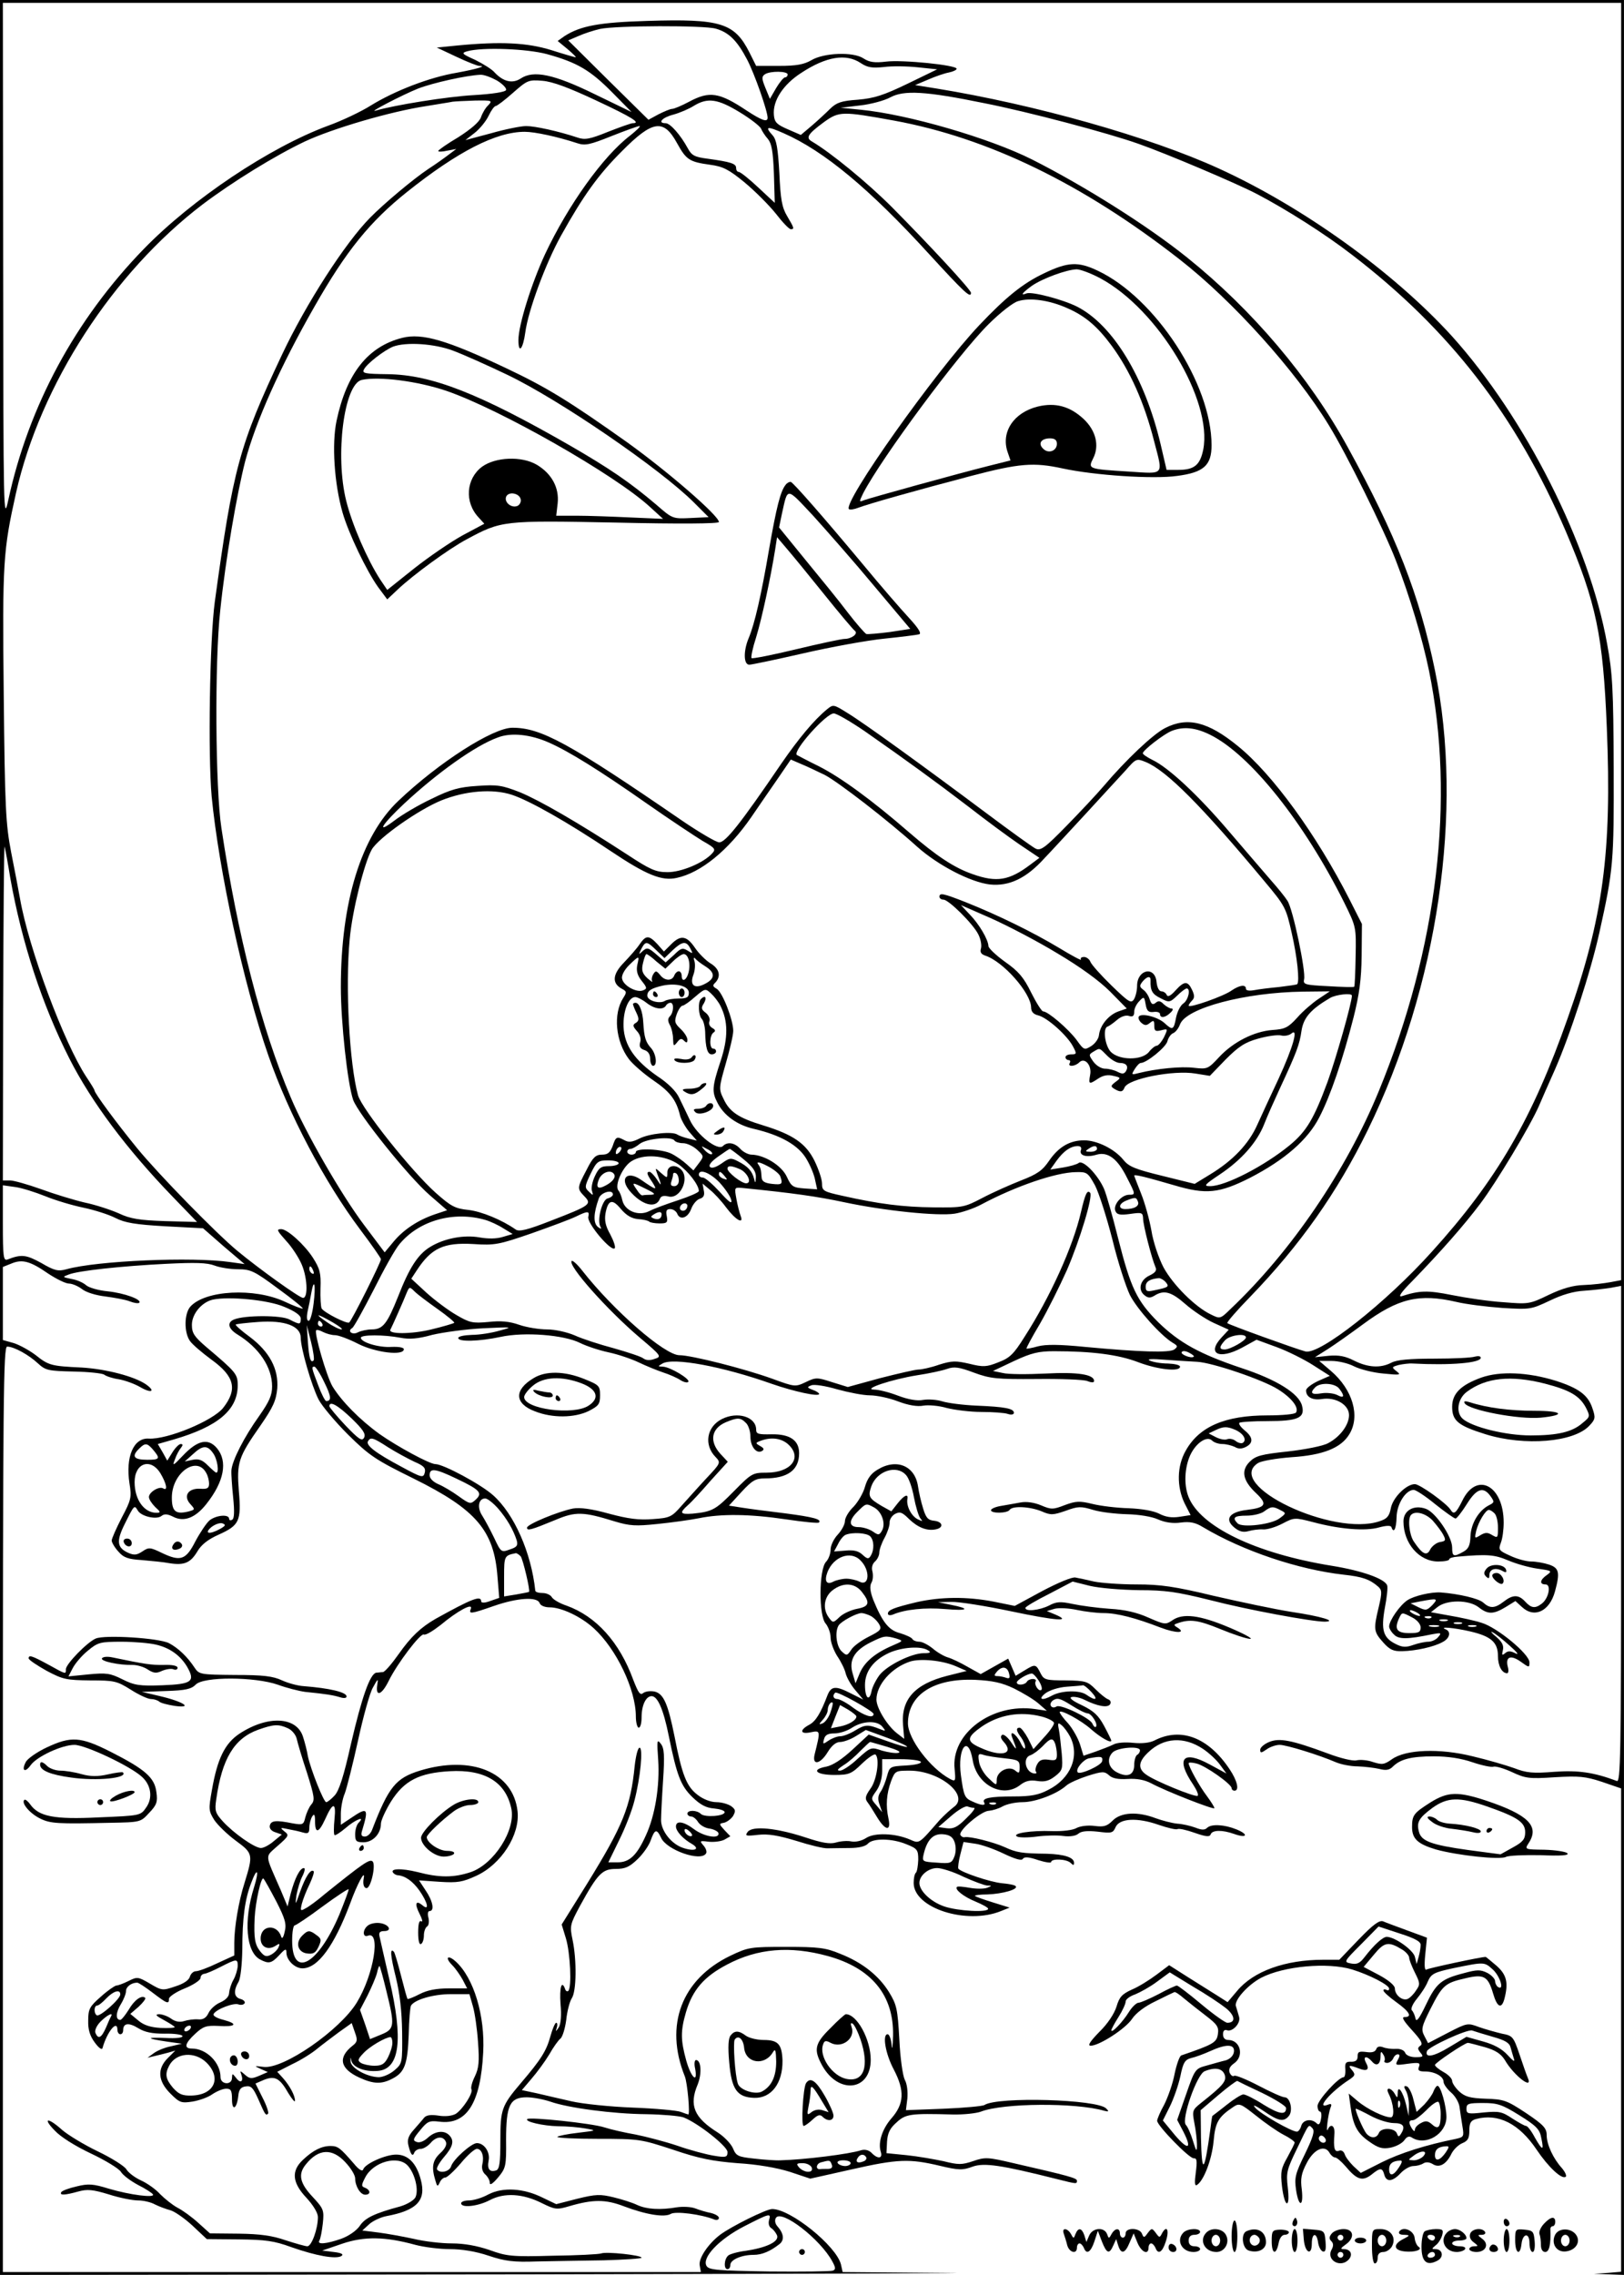 <?xml version="1.0" standalone="no"?>
<!DOCTYPE svg PUBLIC "-//W3C//DTD SVG 20010904//EN"
 "http://www.w3.org/TR/2001/REC-SVG-20010904/DTD/svg10.dtd">
<svg version="1.0" xmlns="http://www.w3.org/2000/svg"
 width="567pt" height="794pt" viewBox="0 0 567 794"
 preserveAspectRatio="xMidYMid meet">

<g transform="translate(0,794) scale(0.1,-0.1)"
fill="#000000" stroke="none">
<path d="M0 3970 l0 -3970 1833 2 c1007 2 1669 4 1471 5 l-362 3 -6 27 c-17
65 -176 193 -240 193 -21 0 -145 -62 -182 -90 -42 -32 -76 -83 -71 -107 l4
-23 -1218 0 -1219 0 0 1615 c0 1452 2 1615 15 1615 24 0 76 -29 108 -59 26
-24 36 -26 124 -28 52 -1 100 -6 107 -11 6 -5 29 -13 51 -16 22 -4 55 -16 74
-27 39 -23 56 -16 21 9 -40 28 -140 54 -225 59 -105 5 -115 7 -160 43 -21 16
-55 35 -76 42 l-39 11 0 127 0 128 30 12 c38 16 66 8 128 -35 29 -19 61 -35
73 -35 11 0 32 -9 45 -19 15 -12 49 -22 82 -26 31 -4 70 -11 85 -17 15 -6 30
-8 33 -5 11 11 -52 34 -110 40 -32 3 -66 13 -75 21 -10 9 -32 19 -51 22 -33 7
-33 7 -9 16 34 13 181 29 339 37 102 5 143 4 169 -6 18 -7 55 -13 82 -13 44 0
57 -6 139 -67 50 -36 89 -68 87 -70 -2 -2 -31 9 -63 24 -106 49 -277 40 -329
-17 -22 -24 -23 -90 -2 -120 8 -12 42 -41 76 -66 80 -58 91 -103 40 -168 -36
-45 -195 -111 -260 -107 -53 3 -81 -64 -67 -156 8 -49 6 -58 -27 -120 -19 -37
-35 -73 -35 -80 0 -6 10 -24 23 -38 18 -21 33 -27 82 -30 33 -3 77 -7 97 -11
51 -8 73 1 97 41 14 24 37 42 75 59 71 32 79 47 70 151 -8 101 -2 119 75 229
45 65 55 88 59 130 5 68 -27 128 -96 180 -29 21 -51 41 -49 43 2 2 37 6 78 9
93 7 149 -14 149 -55 0 -37 37 -165 62 -215 11 -22 58 -78 103 -123 75 -74 96
-88 230 -154 218 -108 280 -181 292 -343 l6 -73 -32 -11 c-18 -7 -31 -7 -31
-1 0 22 -33 9 -159 -61 -52 -30 -86 -62 -129 -123 -24 -34 -48 -62 -55 -63 -7
0 -17 -2 -23 -2 -22 -3 -51 -87 -88 -246 -26 -116 -42 -166 -58 -183 -12 -13
-25 -23 -29 -23 -9 0 -54 114 -64 160 -3 19 -11 50 -17 68 -22 71 -123 76
-222 11 -51 -34 -77 -87 -96 -196 -12 -67 -12 -73 8 -105 12 -18 46 -51 76
-73 60 -44 60 -48 30 -146 -21 -65 -36 -157 -36 -209 l0 -45 -59 -27 c-33 -16
-66 -28 -75 -28 -9 0 -18 -9 -21 -19 -3 -12 -22 -25 -51 -34 -44 -15 -47 -15
-89 10 -41 24 -44 24 -74 9 -18 -9 -37 -16 -43 -16 -6 -1 -31 -18 -54 -39 -39
-34 -44 -43 -44 -83 -1 -32 6 -54 23 -77 14 -19 25 -27 27 -19 16 57 52 101
52 63 0 -8 5 -15 10 -15 6 0 10 6 10 14 0 25 19 28 53 7 23 -14 48 -19 91 -19
33 1 61 -3 63 -8 2 -6 -21 -9 -59 -7 -71 3 -68 -2 7 -13 l50 -7 -38 -9 c-21
-4 -48 -15 -60 -24 l-22 -16 25 6 c14 3 36 9 48 12 l24 7 -26 -26 c-38 -38
-35 -80 9 -124 32 -32 38 -34 77 -28 24 4 55 15 70 26 15 10 36 19 48 19 16 0
20 -6 20 -37 0 -43 17 -34 22 12 2 22 9 31 26 33 19 3 26 -5 44 -45 24 -55 26
-58 34 -50 3 3 -5 28 -19 55 l-25 50 30 13 c38 15 55 6 85 -47 13 -21 23 -33
23 -26 0 18 -18 52 -42 79 l-20 22 53 27 c30 14 68 38 86 53 17 14 52 40 76
58 l45 32 11 -32 c10 -27 9 -34 -8 -47 -52 -41 -44 -80 23 -111 50 -23 78 -24
116 -4 43 22 53 50 57 153 1 52 5 97 8 102 13 21 78 40 139 40 l65 0 12 -42
c7 -24 15 -80 18 -126 5 -67 3 -90 -11 -119 -10 -20 -15 -40 -12 -45 7 -12
-30 -70 -55 -86 -13 -7 -36 -10 -60 -6 -26 4 -42 2 -50 -7 -6 -8 -23 -27 -36
-42 -19 -21 -24 -35 -19 -55 8 -33 15 -41 21 -24 3 6 12 12 22 12 9 0 24 9 34
20 20 24 45 26 54 4 4 -10 -4 -25 -21 -40 -26 -25 -30 -48 -16 -94 6 -22 8
-23 15 -8 4 10 13 18 20 18 6 0 31 23 54 50 23 28 48 50 56 50 17 0 26 -26 19
-54 -3 -14 1 -27 10 -35 9 -8 16 -21 16 -29 0 -11 10 -4 29 18 27 33 29 39 28
132 0 120 13 148 72 148 21 0 58 -7 82 -15 62 -22 218 -43 336 -44 57 -1 114
-6 129 -11 50 -19 154 -101 154 -121 0 -18 -5 -20 -47 -13 -25 4 -83 19 -128
35 -45 15 -111 32 -146 39 -35 6 -84 17 -109 25 -42 14 -260 37 -269 29 -10
-9 56 -24 107 -25 31 0 75 -4 97 -8 39 -7 39 -7 -27 -15 -37 -4 -70 -11 -72
-14 -2 -4 62 -7 142 -7 144 0 149 -1 262 -38 91 -31 138 -40 225 -47 69 -4
137 -16 182 -30 l72 -24 143 32 c163 37 203 38 309 13 67 -16 80 -16 115 -3
40 14 98 6 296 -44 68 -17 68 -17 68 -5 0 9 -29 17 -221 61 -90 21 -99 22
-142 7 -39 -13 -51 -13 -103 0 -33 7 -90 17 -129 21 l-70 7 2 40 c2 30 10 47
33 67 32 30 49 32 195 28 39 -1 84 4 100 10 77 30 330 32 430 3 16 -4 18 -3 7
8 -30 32 -379 42 -425 12 -6 -4 -71 -10 -143 -13 l-131 -5 5 41 c2 24 -1 51
-9 65 -7 14 -16 75 -19 141 -6 106 -9 121 -36 165 -36 58 -94 104 -171 134
-50 21 -76 24 -188 24 -125 0 -132 -1 -195 -31 -170 -82 -231 -242 -159 -421
9 -22 19 -133 12 -133 -1 0 -13 4 -26 9 -13 5 -89 12 -168 15 -79 3 -175 13
-214 22 -38 9 -93 21 -121 28 l-52 11 34 40 c19 22 47 60 62 85 14 25 32 50
39 55 7 6 16 35 20 65 3 30 12 64 19 75 17 24 18 134 3 205 -10 48 -9 53 26
118 62 113 78 129 125 129 33 0 48 7 76 34 19 18 40 48 46 66 14 39 21 41 36
9 19 -43 139 -85 157 -55 4 5 0 18 -9 28 -14 16 -13 17 18 13 19 -2 43 1 55 7
l21 12 -21 22 c-19 21 -19 22 -2 25 10 2 24 12 32 23 10 18 10 23 -6 35 -10 7
-33 14 -51 14 -20 0 -47 10 -67 26 -38 29 -54 70 -80 204 -23 114 -38 148 -69
156 -15 3 -32 1 -40 -5 -11 -9 -17 0 -35 46 -48 132 -130 222 -233 259 -24 8
-46 21 -51 29 -4 8 -19 15 -32 15 -14 0 -25 3 -26 8 -14 133 -74 268 -147 333
-42 38 -174 109 -202 109 -20 0 -134 62 -195 105 -69 50 -132 114 -164 166
-21 36 -65 188 -57 196 2 3 13 0 24 -6 12 -6 30 -11 42 -11 11 0 47 -13 80
-30 61 -31 160 -43 160 -19 0 6 -17 9 -43 8 -44 -3 -107 16 -107 32 0 11 81
11 138 0 31 -6 61 -4 111 10 38 9 118 20 178 23 104 5 106 5 58 -8 -27 -8 -71
-15 -97 -15 -27 -1 -48 -5 -48 -11 0 -14 73 -12 148 4 83 18 221 7 277 -21 22
-11 67 -26 100 -33 33 -7 80 -23 105 -35 25 -12 64 -28 85 -35 22 -7 49 -19
61 -27 11 -7 24 -10 27 -6 9 9 -63 52 -88 53 -19 1 -19 1 -2 11 37 22 210 -10
382 -71 78 -27 165 -46 165 -35 0 3 -10 10 -22 14 -21 8 -21 10 -5 16 10 4 49
-2 90 -14 40 -11 91 -21 114 -21 23 0 67 -9 98 -21 37 -14 68 -19 89 -15 17 3
54 0 81 -8 28 -7 82 -14 122 -14 39 0 81 -3 92 -7 12 -4 21 -2 21 4 0 15 -32
21 -130 25 -47 2 -101 9 -120 15 -19 6 -49 8 -67 5 -20 -4 -51 1 -88 15 -31
12 -68 21 -83 21 -43 1 62 36 150 50 40 6 87 16 104 22 25 9 42 7 95 -13 57
-21 80 -23 218 -22 84 1 164 -2 177 -7 15 -6 24 -6 24 0 0 23 -57 32 -170 26
-63 -3 -130 -3 -149 2 l-34 7 74 35 c60 28 86 34 139 34 133 0 225 -12 293
-38 68 -26 147 -35 147 -16 0 6 -19 10 -42 11 -24 0 -52 5 -63 10 -13 6 5 7
55 3 41 -3 91 -6 110 -7 54 -3 230 -63 282 -96 48 -30 74 -64 63 -81 -3 -6
-48 -10 -99 -10 -149 0 -239 -39 -286 -123 -31 -54 -32 -126 -4 -184 l21 -41
-39 -6 c-27 -4 -48 -1 -71 11 -20 10 -60 17 -107 19 -41 1 -98 8 -126 15 -45
11 -58 10 -96 -4 -41 -16 -48 -16 -83 -1 -24 10 -51 14 -72 10 -18 -3 -49 -9
-68 -12 -19 -3 -35 -10 -35 -15 0 -12 57 -11 65 1 9 15 71 12 112 -5 32 -14
40 -13 84 2 43 16 53 16 96 3 26 -8 80 -14 118 -15 41 -1 86 -8 108 -18 25
-11 53 -15 80 -11 32 4 51 0 77 -16 141 -84 333 -148 491 -166 65 -7 91 -16
120 -41 14 -12 15 -20 3 -71 -19 -79 -18 -87 15 -124 23 -26 36 -32 67 -31 47
1 111 15 141 32 25 13 30 36 11 44 -27 11 29 6 85 -7 73 -17 97 -38 97 -86 0
-34 14 -60 32 -60 5 0 6 11 2 24 -8 34 11 41 46 16 29 -21 30 -21 30 -2 0 29
-113 122 -167 138 -25 8 -75 19 -111 25 l-66 12 23 18 c32 26 110 26 144 -1
32 -25 51 -25 94 1 l34 21 23 -21 c43 -40 96 -15 115 54 18 66 15 82 -20 94
-18 6 -46 11 -63 11 -17 0 -50 9 -73 20 -40 18 -42 21 -33 45 6 15 10 46 10
71 0 130 -95 180 -145 75 -21 -42 -29 -49 -40 -31 -14 23 -108 90 -125 90 -30
0 -77 -47 -84 -84 -5 -27 -13 -37 -38 -45 -162 -57 -547 127 -425 203 12 7 63
16 116 20 110 7 173 32 202 80 39 63 12 156 -64 221 l-41 35 43 0 c23 0 58 -8
79 -19 20 -10 66 -22 102 -25 59 -6 63 -5 46 8 -18 14 -17 15 8 22 14 3 36 6
48 5 133 -7 238 2 238 20 0 6 -9 7 -21 4 -11 -4 -75 -7 -142 -7 -85 0 -130 -4
-149 -14 -38 -20 -82 -17 -130 7 -31 16 -54 20 -89 17 l-48 -5 46 29 c25 16
80 55 122 86 123 91 196 108 326 78 33 -8 105 -17 160 -21 98 -6 101 -5 165
25 43 21 84 33 121 35 30 2 72 7 92 10 l37 7 0 -867 c0 -776 -2 -867 -15 -861
-80 30 -134 38 -218 32 -75 -6 -97 -4 -141 13 -28 10 -93 29 -144 41 -117 29
-234 24 -282 -10 -27 -19 -34 -20 -66 -10 -19 7 -45 9 -58 6 -13 -3 -55 7
-100 24 -127 47 -169 55 -205 40 -17 -7 -31 -19 -31 -27 0 -12 3 -12 22 1 12
9 33 16 46 16 23 0 137 -35 197 -61 17 -7 50 -14 75 -14 25 -1 59 -5 76 -9 23
-6 35 -4 47 8 26 26 64 36 143 36 49 0 96 -7 136 -21 33 -11 66 -18 73 -15 7
2 36 -6 64 -19 47 -22 60 -24 149 -18 85 5 107 3 165 -16 l67 -23 0 -843 0
-844 -47 -4 -48 -3 53 -2 52 -2 0 3970 0 3970 -2835 0 -2835 0 0 -3970z m5660
1731 l0 -2229 -37 -7 c-21 -4 -63 -9 -93 -10 -38 -1 -76 -12 -124 -35 -66 -32
-70 -32 -157 -25 -49 3 -130 15 -180 25 -85 17 -113 16 -175 -4 -14 -4 -2 14
35 51 102 105 183 197 240 273 55 73 173 269 204 340 8 19 33 76 55 125 53
120 126 344 156 480 49 221 51 245 50 575 -1 273 -4 331 -23 433 -62 347 -286
790 -542 1074 -203 223 -520 451 -814 585 -243 111 -642 223 -985 279 l-75 12
45 19 c25 11 57 22 73 25 15 3 27 9 27 13 0 13 -190 32 -246 25 -41 -5 -59 -2
-79 11 -36 24 -138 20 -182 -6 -26 -15 -52 -20 -113 -20 l-80 0 -24 48 c-52
102 -100 117 -356 109 -167 -5 -233 -17 -289 -53 l-24 -17 34 -28 c19 -16 32
-29 29 -29 -3 0 -41 11 -85 25 -84 26 -176 31 -330 16 l-70 -7 68 -32 c38 -18
74 -32 80 -32 29 0 -8 -11 -79 -24 -95 -16 -216 -63 -299 -114 -33 -21 -100
-53 -150 -71 -203 -75 -474 -256 -643 -430 -239 -246 -402 -548 -473 -876 -17
-78 -17 -58 -18 828 l-1 907 2825 0 2825 0 0 -2229z m-3161 2139 c46 -13 75
-42 110 -109 26 -50 71 -179 71 -202 0 -17 -21 -9 -73 25 -96 64 -130 69 -201
31 -26 -14 -53 -25 -59 -25 -7 0 -28 -9 -48 -19 l-35 -19 -140 138 -140 139
35 15 c20 9 54 20 76 25 55 12 362 13 404 1z m-589 -89 c105 -29 151 -56 227
-133 l68 -69 -128 62 c-143 70 -214 85 -259 55 -29 -19 -61 -11 -91 21 -9 11
-40 30 -68 44 -47 21 -49 24 -28 30 53 15 209 9 279 -10z m1095 -31 c24 -16
40 -18 81 -14 29 4 82 3 119 -1 l67 -7 -103 -50 c-85 -41 -117 -51 -174 -56
-58 -4 -74 -10 -96 -31 -14 -14 -43 -41 -64 -59 l-39 -33 -46 20 c-37 16 -46
24 -48 49 -5 50 32 107 96 148 87 57 156 68 207 34z m-255 -40 c0 -5 -4 -10
-9 -10 -5 0 -19 -17 -31 -37 l-22 -38 -16 39 c-13 32 -13 39 -1 47 19 12 79
11 79 -1z m-1015 -21 c20 -12 34 -27 32 -33 -2 -7 -46 -14 -113 -18 -92 -5
-278 -35 -342 -54 -32 -10 93 55 148 77 52 20 169 46 217 48 12 1 38 -9 58
-20z m347 -70 c124 -58 158 -79 127 -79 -6 0 -45 -14 -86 -30 -64 -26 -81 -29
-107 -20 -66 22 -148 40 -179 40 -18 0 -73 -11 -122 -25 l-90 -24 32 25 c18
14 40 41 49 60 9 19 20 34 25 34 4 0 32 21 60 46 50 44 54 46 103 42 36 -3 92
-24 188 -69z m1354 -9 c153 -30 432 -104 539 -142 97 -34 345 -139 415 -176
101 -53 237 -139 330 -211 342 -262 574 -563 747 -966 106 -249 130 -363 143
-685 18 -435 -13 -664 -136 -1012 -124 -353 -247 -565 -475 -817 -160 -178
-391 -360 -441 -348 -31 8 -267 93 -273 99 -3 2 33 44 80 92 174 180 303 363
410 581 246 502 336 1118 235 1605 -54 263 -136 473 -305 780 -133 243 -332
478 -560 661 -138 111 -359 250 -541 342 -149 75 -434 158 -599 174 l-70 7 68
8 c37 4 85 17 105 28 48 26 123 22 328 -20z m-1731 -7 c-10 -9 -21 -28 -26
-43 -6 -16 -35 -41 -79 -69 -39 -23 -70 -45 -70 -48 0 -3 14 -3 31 1 l32 6
-24 -18 c-13 -10 -46 -34 -74 -52 -51 -34 -154 -120 -203 -170 -87 -88 -224
-301 -307 -477 -150 -318 -171 -397 -235 -863 -18 -133 -24 -536 -11 -680 25
-257 111 -655 198 -904 71 -204 195 -440 321 -608 40 -53 72 -99 72 -103 0
-11 -102 -215 -111 -221 -9 -5 -86 34 -96 49 -3 6 -5 38 -4 71 2 52 -2 68 -27
107 -30 46 -89 99 -110 99 -18 0 -15 -5 18 -42 17 -18 39 -51 50 -74 23 -46
27 -124 8 -124 -12 0 -153 101 -229 164 -75 62 -275 267 -349 357 -76 93 -150
194 -150 203 0 3 -13 24 -29 48 -77 117 -201 448 -231 621 -5 28 -19 102 -31
162 -19 99 -22 154 -26 552 -5 462 -2 501 43 703 85 377 338 768 652 1007 105
79 251 169 356 219 96 45 299 105 426 124 41 7 82 13 90 15 8 1 43 3 78 4 60
1 62 0 47 -16z m878 -25 c38 -23 71 -49 74 -57 4 -9 14 -25 24 -36 13 -16 18
-42 21 -121 l3 -102 -58 54 c-32 30 -62 54 -68 54 -5 0 -9 6 -9 14 0 15 -19
21 -99 32 -46 6 -56 11 -70 37 -25 46 -61 87 -77 87 -30 0 -12 20 27 30 22 6
55 20 72 31 48 29 83 24 160 -23z m539 -29 c327 -60 658 -220 996 -484 185
-144 405 -388 522 -580 61 -99 192 -364 233 -470 49 -126 93 -274 116 -385 92
-448 30 -970 -175 -1468 -114 -278 -306 -560 -518 -761 -35 -34 -36 -35 -68
-19 -55 26 -133 104 -166 165 -17 33 -36 89 -42 128 -7 39 -23 97 -36 129 -13
33 -24 61 -24 63 0 5 44 -6 140 -34 111 -33 157 -28 264 26 122 63 202 133
242 211 39 75 82 201 120 350 20 80 27 131 28 215 l1 110 -43 85 c-115 226
-269 438 -390 536 -104 85 -176 103 -254 63 -42 -21 -138 -112 -215 -203 -23
-27 -81 -89 -129 -138 -76 -78 -91 -88 -108 -80 -12 6 -88 61 -171 123 -214
160 -429 316 -487 351 -48 30 -49 30 -71 12 -45 -37 -99 -102 -159 -189 -145
-213 -195 -275 -217 -275 -10 0 -68 34 -127 74 -399 274 -495 326 -595 326
-68 0 -257 -121 -398 -255 -130 -123 -201 -353 -201 -650 0 -123 23 -335 43
-394 18 -49 192 -267 268 -333 l60 -52 -42 -14 c-59 -20 -111 -54 -146 -97
l-30 -36 -73 97 c-79 105 -205 324 -255 444 -102 240 -185 562 -242 940 -21
136 -24 582 -4 760 18 175 58 407 87 520 37 139 122 330 242 540 111 195 194
297 323 400 177 141 311 210 411 210 35 0 114 -17 184 -40 27 -9 44 -5 119 25
48 19 92 35 98 35 5 0 -10 -15 -34 -34 -93 -71 -215 -241 -296 -413 -48 -104
-93 -248 -93 -300 0 -50 16 -32 24 27 10 76 71 241 125 338 78 140 130 212
212 294 108 109 146 114 193 28 32 -58 43 -65 115 -75 45 -6 65 -16 121 -62
36 -30 85 -79 109 -109 23 -30 46 -54 52 -54 13 0 12 4 -13 46 -18 30 -23 59
-27 150 -5 87 -10 116 -23 131 -29 32 -21 34 38 8 141 -62 300 -194 508 -422
122 -133 146 -156 146 -135 0 11 -148 170 -276 299 -86 86 -213 190 -279 229
-23 13 -15 26 42 68 53 38 63 38 245 5z m-103 -2131 c146 -102 248 -176 363
-264 59 -46 139 -105 177 -131 l70 -47 -32 -24 c-73 -55 -117 -63 -201 -33
-64 22 -126 63 -221 145 -130 113 -240 193 -315 231 -41 20 -76 39 -78 40 -15
14 102 145 129 145 10 0 58 -28 108 -62z m1207 -13 c139 -69 328 -306 467
-585 42 -85 42 -86 40 -188 -1 -57 -3 -105 -5 -106 -1 -2 -43 -1 -91 2 -81 4
-88 6 -84 24 7 26 -39 246 -58 274 -8 13 -34 45 -58 72 -23 27 -89 103 -146
170 -107 126 -211 223 -268 250 -18 9 -33 19 -33 23 0 10 73 67 101 78 41 16
83 12 135 -14z m-2309 -27 c70 -31 175 -96 342 -213 80 -56 168 -114 194 -130
44 -25 47 -29 33 -44 -30 -33 -109 -66 -157 -65 -40 0 -61 10 -140 62 -174
113 -304 188 -374 217 -62 24 -78 27 -148 22 -64 -4 -93 -12 -160 -45 -45 -21
-104 -56 -130 -76 -66 -50 -45 -15 35 60 115 107 248 202 326 230 46 18 114
11 179 -18z m963 -113 c46 -24 219 -157 323 -251 72 -64 185 -123 253 -131 67
-7 127 21 191 92 26 27 90 97 144 155 53 58 115 125 137 149 39 44 39 45 73
31 72 -30 193 -151 413 -415 73 -87 76 -93 96 -182 19 -83 28 -168 19 -178 -2
-2 -31 -6 -64 -10 -33 -3 -72 -8 -87 -11 -17 -3 -28 -1 -28 5 0 16 -22 13 -50
-6 -27 -20 -150 -63 -150 -53 0 3 5 11 12 18 9 9 9 18 0 37 -15 32 -27 32 -58
-2 -17 -19 -27 -24 -31 -15 -2 6 -11 12 -18 12 -8 0 -15 13 -17 32 -5 58 -68
45 -68 -13 0 -16 -5 -37 -11 -47 -10 -15 -18 -10 -78 48 -37 36 -70 73 -74 83
-3 9 -14 17 -22 17 -9 0 -14 -4 -11 -9 3 -5 -31 13 -77 41 -90 54 -212 114
-325 159 -79 31 -92 34 -92 19 0 -5 6 -10 14 -10 18 0 102 -83 121 -120 9 -17
13 -39 10 -50 -4 -13 0 -20 14 -25 63 -20 160 -130 161 -181 0 -15 8 -24 25
-28 32 -8 101 -70 121 -108 14 -26 13 -28 -6 -28 -11 0 -20 -4 -20 -10 0 -5 5
-10 11 -10 5 0 7 -4 4 -10 -9 -14 18 -13 33 2 19 19 45 -10 38 -44 -6 -33 -4
-34 29 -12 17 11 34 14 52 9 27 -6 27 -7 8 -21 -17 -13 -18 -16 -5 -24 21 -13
30 -12 36 4 12 31 172 62 248 49 l50 -8 55 57 c45 45 67 60 114 73 32 9 68 14
80 11 11 -3 28 0 36 7 25 21 6 -47 -45 -158 -26 -55 -59 -127 -74 -160 -30
-68 -86 -126 -165 -174 l-54 -33 -113 28 c-94 23 -117 32 -136 56 -31 38 -92
68 -137 68 -50 0 -89 -23 -122 -71 -23 -34 -41 -47 -98 -69 -38 -15 -99 -42
-135 -61 -63 -33 -69 -34 -170 -33 -108 1 -192 12 -317 40 -69 15 -73 18 -73
43 0 15 -12 50 -26 79 -30 61 -75 92 -179 124 -86 26 -118 47 -139 93 -17 34
-16 39 8 123 14 48 26 99 26 114 0 39 -38 136 -58 147 -14 8 -15 12 -4 22 20
22 14 48 -18 67 -16 10 -40 34 -53 53 -29 43 -50 47 -83 14 l-26 -26 -23 26
c-30 32 -40 31 -62 -1 -10 -15 -35 -43 -55 -64 -40 -41 -42 -72 -7 -91 17 -9
18 -12 5 -32 -36 -56 -27 -152 20 -214 14 -18 52 -51 84 -73 59 -40 81 -69 94
-122 3 -14 18 -41 32 -58 l27 -31 -29 7 c-16 4 -33 10 -39 14 -17 12 -98 4
-133 -14 -24 -12 -37 -14 -51 -6 -28 15 -31 13 -42 -20 -9 -23 -17 -30 -37
-30 -22 0 -32 -9 -54 -53 -33 -63 -34 -65 -8 -92 27 -28 22 -32 -115 -85 -84
-33 -113 -40 -125 -31 -47 33 -119 63 -165 68 -46 5 -60 12 -114 60 -84 75
-257 292 -271 340 -30 109 -45 379 -29 546 9 99 51 266 77 312 24 41 162 138
242 171 84 34 180 42 247 20 63 -21 194 -95 346 -197 124 -83 178 -105 230
-93 84 18 180 96 260 212 29 42 71 104 95 138 l43 63 37 -16 c20 -8 57 -26 82
-38z m-2844 -360 c40 -225 111 -442 207 -631 77 -151 199 -314 358 -479 l87
-90 -111 3 c-90 3 -122 8 -162 27 -27 12 -81 30 -120 38 -38 9 -107 30 -153
47 -45 16 -94 30 -107 30 l-25 0 1 593 c1 325 3 583 5 572 3 -11 12 -60 20
-110z m3655 -262 c81 -48 147 -96 185 -134 l58 -59 -29 -10 c-34 -12 -64 -48
-68 -82 -1 -13 -13 -30 -27 -39 -24 -15 -26 -14 -51 21 -28 38 -100 100 -117
100 -5 0 -24 30 -42 66 -26 53 -44 74 -91 107 -32 23 -58 48 -58 55 -1 23 -32
76 -65 110 l-31 33 105 -46 c58 -26 162 -80 231 -122z m-1399 10 l28 -27 28
27 c34 32 48 34 62 7 10 -19 10 -20 -9 -8 -18 11 -24 9 -48 -15 l-29 -26 -28
24 c-33 29 -37 30 -55 13 -11 -11 -11 -9 -2 10 15 28 19 28 53 -5z m0 -39 l31
-25 26 25 c15 15 32 26 38 26 16 0 25 -33 17 -64 -7 -28 -24 -36 -24 -11 0 8
-5 15 -10 15 -6 0 -13 -7 -16 -15 -8 -20 -34 -19 -50 3 -12 14 -15 15 -23 2
-5 -8 -7 -19 -4 -25 3 -5 -4 0 -17 11 -18 17 -21 28 -15 53 4 17 9 31 12 31 3
0 19 -11 35 -26z m-67 -12 c-4 -20 0 -36 15 -55 20 -25 20 -28 4 -34 -22 -8
-68 17 -72 41 -3 11 8 31 24 47 36 35 37 35 29 1z m238 -5 c35 -22 34 -43 -2
-61 -36 -19 -54 -5 -40 32 5 13 7 34 4 46 -4 11 -3 16 2 11 4 -6 20 -18 36
-28z m1554 -49 c-1 -36 6 -48 35 -62 30 -16 33 -15 58 9 14 14 29 25 33 25 15
0 6 -40 -11 -52 -11 -7 -22 -30 -26 -50 -8 -43 -12 -45 -40 -19 -24 22 -81 36
-90 23 -3 -5 1 -15 9 -22 12 -10 18 -10 30 0 13 10 15 9 15 -10 0 -18 4 -21
24 -16 24 6 24 6 10 -24 -9 -17 -20 -30 -26 -30 -5 0 -18 -10 -27 -22 -25 -30
-104 -29 -133 1 -21 23 -28 83 -11 88 6 2 21 13 34 24 13 11 30 17 41 13 13
-4 18 0 18 15 0 11 8 27 18 37 16 17 17 16 22 -12 4 -23 10 -28 28 -26 12 2
22 -2 22 -7 0 -16 19 -13 36 4 10 9 11 15 4 15 -6 0 -18 7 -27 15 -11 12 -19
13 -28 5 -10 -8 -15 -6 -21 12 -4 13 -14 28 -23 34 -13 10 -13 14 -2 28 16 19
29 21 28 4z m-1612 -43 c0 -16 -7 -20 -35 -20 -19 0 -41 -4 -48 -8 -18 -12
-62 0 -62 18 0 17 14 26 54 35 48 10 91 -2 91 -25z m110 -45 c27 -53 28 -111
1 -193 -30 -90 -31 -108 -11 -146 22 -44 69 -78 127 -91 94 -22 155 -57 183
-104 14 -23 28 -57 31 -75 l7 -32 -44 3 c-40 3 -46 6 -62 41 -18 39 -78 76
-123 77 -11 0 -29 9 -39 20 -20 22 -45 26 -61 10 -18 -18 -91 39 -115 90 -12
25 -29 61 -38 79 -10 22 -39 51 -76 75 -79 55 -115 107 -118 172 -2 55 17 104
41 104 7 0 25 -9 39 -20 28 -22 58 -26 68 -10 3 6 10 10 16 10 13 0 11 -34 -2
-47 -8 -8 -8 -17 0 -31 6 -11 11 -33 11 -49 1 -25 2 -26 14 -11 10 13 15 15
24 6 9 -9 12 -8 12 3 0 9 -11 26 -24 38 -21 20 -22 26 -13 52 6 16 15 29 20
29 5 0 25 14 44 31 34 29 36 30 55 12 11 -10 26 -29 33 -43z m2089 24 c-21
-14 -55 -43 -75 -66 -32 -35 -43 -40 -87 -43 -64 -5 -137 -42 -186 -95 -38
-41 -41 -42 -86 -37 -46 6 -133 -3 -193 -18 -27 -7 -28 -7 -15 14 7 11 16 21
21 21 20 0 88 55 93 76 3 12 12 25 20 28 8 3 19 17 24 31 22 57 226 111 429
114 l94 1 -39 -26z m116 11 c0 -25 -56 -221 -85 -301 -48 -130 -74 -173 -132
-221 -89 -73 -225 -143 -278 -143 -24 0 -20 5 34 41 75 50 130 112 155 176 10
26 35 82 54 123 60 129 69 154 76 202 7 46 32 75 100 115 21 12 76 18 76 8z
m-854 -210 c14 -14 33 -25 44 -25 23 0 31 -12 21 -29 -7 -10 -13 -10 -29 -2
-11 6 -31 11 -44 11 -13 0 -31 11 -41 25 -16 23 -16 24 0 34 24 14 20 15 49
-14z m-1511 -296 c4 -5 17 -9 30 -9 13 0 35 -10 49 -23 24 -22 24 -23 6 -47
l-19 -25 -23 21 c-13 12 -37 29 -53 37 -33 17 -125 21 -125 6 0 -5 -7 -9 -15
-9 -8 0 -15 5 -15 10 0 6 5 10 11 10 6 0 21 8 33 18 24 18 112 27 121 11z
m-193 -41 c-7 -7 -12 -8 -12 -2 0 14 12 26 19 19 2 -3 -1 -11 -7 -17z m324 -6
c-4 -3 -14 2 -24 12 -16 18 -16 18 6 6 13 -6 21 -14 18 -18z m1288 14 c-7 -19
19 -27 55 -16 39 11 73 -14 106 -81 30 -58 30 -59 7 -59 -26 0 -56 -35 -48
-56 5 -13 15 -16 51 -11 42 6 45 5 46 -16 0 -23 30 -139 43 -169 6 -12 0 -20
-21 -30 -32 -15 -41 -49 -18 -68 13 -11 21 -11 36 -2 33 21 59 13 107 -29 26
-23 71 -53 99 -66 l53 -24 -25 -27 c-53 -57 -9 -79 71 -36 l51 28 71 -26 c38
-14 96 -43 127 -63 l58 -37 -41 -18 c-23 -11 -42 -25 -42 -33 0 -23 22 -35 55
-30 48 8 95 -20 95 -56 0 -34 -31 -76 -73 -98 -18 -10 -80 -22 -141 -29 -93
-10 -112 -15 -133 -36 -31 -31 -24 -66 23 -110 40 -38 34 -50 -33 -58 -60 -7
-79 -32 -44 -61 18 -15 32 -18 50 -13 14 4 37 7 51 6 14 -1 44 8 67 20 42 22
43 22 109 5 90 -24 181 -32 229 -18 26 7 41 7 43 1 8 -24 17 -6 18 35 1 46 32
95 60 95 7 0 41 -22 75 -50 34 -27 66 -50 71 -50 4 0 22 23 39 50 34 55 58 63
83 28 14 -20 14 -22 -6 -32 -35 -18 -62 -63 -64 -107 -1 -33 -7 -45 -25 -55
-34 -19 -39 -17 -39 15 0 38 -58 123 -92 135 -42 15 -78 -6 -78 -44 0 -77 55
-140 121 -140 22 0 39 3 39 8 0 4 14 8 30 9 102 9 128 7 175 -13 28 -12 74
-25 103 -29 50 -7 52 -8 33 -22 -25 -17 -27 -33 -5 -33 21 0 11 -49 -13 -67
-23 -18 -37 -16 -58 7 -23 25 -43 25 -75 0 -31 -24 -48 -25 -72 -3 -16 14 -84
30 -148 35 -34 2 -93 -12 -116 -27 -26 -17 -64 -71 -64 -92 0 -6 7 -19 17 -28
16 -17 47 -17 133 1 32 6 34 5 21 -10 -7 -9 -23 -16 -34 -16 -11 0 -35 -5 -52
-11 -25 -9 -38 -9 -60 2 -46 22 -54 49 -40 127 7 36 11 72 8 79 -9 23 -88 51
-193 68 -266 43 -461 137 -501 242 -16 42 -13 100 6 143 20 44 59 70 77 52 7
-7 23 -12 36 -12 13 0 32 -5 43 -10 13 -8 25 -7 39 0 27 14 25 34 -5 58 -13
11 -21 22 -18 26 3 3 47 6 98 6 106 0 132 11 121 53 -10 43 -89 92 -211 132
-146 49 -217 88 -291 160 -75 75 -96 119 -140 292 -19 76 -41 155 -50 175 -22
49 -73 101 -88 89 -6 -5 -31 -12 -55 -16 l-44 -7 22 31 c25 34 48 50 73 51 11
0 15 -5 12 -14z m56 4 c0 -5 -10 -10 -22 -10 -19 0 -20 2 -8 10 19 13 30 13
30 0z m-1234 -36 c33 -27 44 -43 43 -63 -1 -21 -2 -22 -6 -6 -7 28 -22 44 -55
61 -26 14 -31 13 -59 -7 -19 -13 -34 -18 -40 -12 -6 6 4 19 28 36 21 15 39 27
41 27 2 0 24 -16 48 -36z m-227 -18 c34 -24 71 -72 71 -93 0 -5 -33 -19 -72
-32 -40 -13 -86 -30 -101 -38 -37 -19 -85 0 -94 37 -3 14 -9 30 -14 35 -14 18
14 81 44 101 42 28 118 23 166 -10z m-209 4 c0 -5 -15 -10 -33 -10 -28 0 -36
-5 -50 -35 -9 -19 -14 -43 -10 -52 5 -16 4 -17 -11 -2 -15 14 -15 18 6 62 21
43 26 47 61 47 20 0 37 -4 37 -10z m564 -45 c10 -28 7 -31 -29 -27 -26 3 -35
9 -36 23 -2 28 -3 33 -13 47 -5 8 7 6 32 -7 22 -11 42 -27 46 -36z m-140 24
c26 -12 43 -49 21 -49 -16 0 -65 38 -65 51 0 12 14 11 44 -2z m-440 -17 c7
-11 -5 -27 -30 -40 -28 -15 -35 -6 -22 24 11 23 41 33 52 16z m368 -29 c19
-21 38 -48 41 -61 4 -16 -7 -9 -40 28 -25 27 -51 50 -59 50 -8 0 -14 5 -14 10
0 22 38 8 72 -27z m18 22 c11 -13 10 -14 -4 -9 -9 3 -16 10 -16 15 0 13 6 11
20 -6z m1293 -32 c14 -27 41 -112 61 -190 19 -78 47 -164 61 -193 25 -49 108
-142 150 -167 17 -10 18 -13 5 -23 -17 -12 -119 -9 -312 9 -90 9 -137 9 -164
2 -21 -6 -39 -9 -40 -8 -2 1 19 40 47 87 27 47 69 131 94 187 45 104 92 259
81 270 -10 11 -17 -3 -32 -68 -28 -121 -108 -297 -197 -435 -38 -61 -52 -74
-92 -89 -40 -16 -52 -17 -100 -5 -48 11 -61 11 -106 -3 -28 -10 -61 -17 -72
-17 -11 0 -71 -14 -134 -30 l-113 -31 -55 17 c-52 17 -57 17 -92 0 -36 -17
-38 -17 -117 12 -97 35 -282 82 -324 82 -51 0 -230 156 -339 295 -17 22 -34
37 -37 34 -15 -15 125 -172 237 -267 77 -65 78 -67 52 -75 -16 -6 -30 -5 -39
2 -7 6 -53 21 -102 35 -49 13 -111 33 -137 45 -28 12 -70 21 -97 21 -27 0 -71
7 -97 16 -34 12 -65 15 -108 10 -54 -5 -65 -3 -111 24 -28 16 -75 51 -105 78
l-53 49 19 29 c51 78 94 98 198 92 74 -5 89 -2 202 37 68 24 138 50 156 59 41
20 48 20 43 -1 -6 -21 79 -122 92 -110 4 4 -3 25 -15 48 -17 30 -21 49 -17 74
9 48 24 52 54 15 19 -22 37 -33 60 -35 18 -1 35 -5 39 -9 3 -3 20 -6 36 -6 26
0 29 3 25 25 -4 19 -1 25 12 25 10 0 20 -7 24 -15 9 -25 37 -17 49 15 6 17 20
33 30 36 14 4 18 13 14 30 l-4 23 26 -22 c14 -11 40 -39 56 -61 33 -44 63 -61
51 -30 -4 11 -11 37 -15 60 -7 39 -7 40 18 38 180 -18 264 -30 358 -50 141
-30 326 -49 386 -40 25 4 67 18 93 32 120 64 260 112 330 113 39 1 42 -1 67
-46z m-3665 -38 c34 -14 94 -32 133 -40 38 -8 89 -24 112 -36 33 -17 70 -23
174 -29 l132 -7 72 -63 73 -62 -50 7 c-131 19 -465 5 -572 -25 -29 -8 -42 -5
-88 22 -53 29 -69 31 -118 12 -14 -5 -16 9 -16 126 l0 133 43 -6 c23 -3 70
-18 105 -32z m1982 6 c0 -5 -8 -11 -19 -14 -19 -5 -38 -78 -24 -100 4 -7 1 -7
-10 1 -16 14 -15 47 4 100 8 21 49 32 49 13z m1833 -25 c6 -15 -12 -26 -44
-26 -26 0 -24 19 4 30 31 12 34 12 40 -4z m-1573 -14 c0 -13 -12 -22 -22 -16
-10 6 -1 24 13 24 5 0 9 -4 9 -8z m-90 -30 c0 -15 -11 -21 -27 -15 -12 5 -12
7 -1 14 17 11 28 11 28 1z m-615 -20 c17 -5 45 -18 62 -29 l33 -20 -34 -10
c-22 -7 -52 -7 -81 -2 -55 10 -124 -3 -173 -33 -43 -26 -73 -73 -112 -173 -38
-95 -53 -115 -92 -115 -16 0 -38 -5 -48 -10 -20 -11 -39 4 -20 15 6 4 39 64
75 134 35 70 75 142 90 159 69 83 190 116 300 84z m-601 -178 c3 -8 2 -12 -4
-9 -6 3 -10 10 -10 16 0 14 7 11 14 -7z m2976 -39 c13 -16 11 -18 -42 -29 -23
-5 -28 -3 -28 13 0 18 14 27 46 30 6 0 17 -6 24 -14z m-2975 -74 c-4 -34 -12
-61 -17 -61 -7 0 -8 12 -4 33 4 17 10 47 13 65 10 55 16 27 8 -37z m433 -20
c34 -24 60 -46 58 -48 -2 -2 -38 -13 -80 -23 -69 -17 -152 -17 -143 -1 5 9 47
103 57 129 9 21 10 22 28 4 10 -10 46 -37 80 -61z m-536 8 c39 -16 58 -30 58
-41 0 -22 -3 -22 -40 -3 -29 15 -154 15 -192 0 -26 -10 -22 -32 10 -52 77 -47
122 -115 122 -182 0 -31 -10 -53 -45 -103 -53 -74 -94 -155 -97 -189 -1 -13 2
-56 6 -95 5 -49 4 -74 -3 -78 -6 -4 -11 -2 -11 3 0 17 -46 13 -69 -6 -11 -10
-33 -43 -49 -73 -33 -65 -52 -71 -117 -40 -41 20 -46 20 -68 5 -20 -13 -29
-14 -51 -4 -38 18 -40 41 -10 101 33 66 33 66 45 46 12 -21 66 -33 83 -19 10
8 21 7 41 -3 37 -19 77 -4 115 44 63 79 76 150 37 196 -31 36 -68 27 -119 -27
-34 -36 -37 -37 -27 -12 5 15 15 33 21 40 7 9 7 13 -1 13 -6 0 -19 -13 -29
-29 l-18 -29 -16 29 -17 29 56 16 c154 45 223 103 223 189 0 39 -6 46 -109
133 -43 37 -51 49 -51 78 0 38 34 79 73 88 57 12 193 -1 249 -25z m169 -54
c24 -14 38 -25 31 -25 -7 0 -30 11 -50 25 -47 32 -37 32 19 0z m-36 -5 c3 -5
1 -10 -4 -10 -6 0 -11 5 -11 10 0 6 2 10 4 10 3 0 8 -4 11 -10z m-30 -128
c-10 -11 -16 7 -20 64 l-4 59 15 -59 c8 -32 12 -61 9 -64z m3255 80 c0 -11
-55 -42 -74 -42 -20 0 -20 9 1 32 16 18 73 26 73 10z m-182 -67 c-8 -8 -48 8
-42 16 3 5 14 4 25 -2 12 -6 19 -12 17 -14z m-3036 -89 c25 -50 26 -66 7 -66
-4 0 -17 25 -28 55 -24 63 -24 65 -13 65 4 0 20 -24 34 -54z m3544 -23 c20
-26 17 -35 -7 -22 -12 6 -37 9 -55 6 -35 -6 -42 1 -22 21 18 18 69 15 84 -5z
m-3448 -104 c40 -39 50 -54 43 -67 -7 -13 -18 -6 -65 43 -31 33 -56 63 -56 67
0 20 29 4 78 -43z m3086 -40 c28 -13 40 -35 25 -45 -5 -3 -16 0 -24 6 -8 7
-21 10 -30 7 -8 -4 -26 0 -40 7 l-25 13 23 11 c29 14 41 14 71 1z m-2958 -61
c27 -17 68 -39 91 -50 33 -14 40 -22 36 -38 -5 -19 -10 -18 -82 21 -90 48
-125 75 -116 89 9 15 17 13 71 -22z m-824 -5 c29 -34 27 -38 -18 -38 -47 0
-56 12 -28 39 20 20 27 20 46 -1z m212 -15 c15 -20 22 -68 11 -68 -2 0 -15 11
-29 25 -20 20 -32 24 -53 20 l-28 -6 28 25 c34 32 51 33 71 4z m-184 -70 c21
-35 27 -63 10 -53 -14 9 -50 -13 -50 -30 0 -8 10 -23 22 -35 19 -17 20 -20 4
-20 -43 0 -76 46 -76 107 0 67 56 86 90 31z m160 1 c6 -10 10 -27 10 -37 0
-16 -6 -20 -31 -18 -42 2 -60 -25 -35 -53 18 -20 18 -20 -8 -27 -43 -10 -56 1
-56 49 0 86 87 148 120 86z m874 -20 c82 -39 92 -50 67 -73 -18 -17 -21 -16
-60 12 -22 16 -54 35 -71 42 -18 8 -30 20 -30 31 0 26 19 24 94 -12z m145
-104 c31 -36 53 -74 65 -111 5 -18 1 -24 -24 -32 -30 -11 -31 -10 -55 41 -14
29 -33 64 -42 78 -18 28 -12 59 11 59 8 0 28 -16 45 -35z m2732 -6 c20 -10 20
-11 -3 -28 -28 -22 -131 -34 -147 -18 -20 20 -12 27 32 27 23 0 51 7 61 15 24
18 31 18 57 4z m747 -11 c7 -7 12 -29 12 -50 0 -36 -1 -37 -20 -26 -16 10 -24
10 -41 0 -21 -13 -21 -12 -15 15 8 32 33 73 44 73 5 0 13 -5 20 -12z m-216
-25 c14 -16 31 -38 37 -50 10 -19 8 -22 -11 -25 -12 -2 -27 -13 -34 -25 -12
-26 -28 -18 -58 27 -16 24 -22 81 -9 93 15 15 51 5 75 -20z m-4233 -29 c-38
-21 -58 -17 -31 6 13 10 30 16 39 13 12 -5 11 -8 -8 -19z m1049 -96 c8 -11 34
-120 29 -124 -1 -1 -21 -5 -44 -9 l-43 -7 0 70 c0 71 1 73 41 81 4 0 11 -5 17
-11z m66 -163 c3 -9 18 -15 35 -15 41 0 109 -32 154 -73 79 -72 147 -214 147
-308 0 -21 5 -39 10 -39 6 0 10 16 10 36 0 42 15 74 35 74 21 0 41 -45 60
-139 28 -138 42 -174 82 -213 28 -27 48 -38 76 -40 20 -2 37 -7 37 -13 0 -14
-70 -19 -83 -6 -14 14 -47 14 -47 1 0 -5 6 -10 13 -10 7 0 18 -9 24 -19 7 -11
24 -21 39 -23 15 -2 29 -9 32 -15 7 -23 -49 -14 -84 12 -37 28 -64 32 -64 10
0 -16 24 -43 56 -61 30 -18 9 -27 -30 -14 -42 13 -79 61 -78 99 0 14 3 76 7
136 6 89 4 114 -8 129 -13 17 -14 12 -9 -56 6 -92 -11 -195 -43 -264 -31 -69
-57 -94 -98 -94 l-33 0 38 78 c21 42 45 104 53 137 21 80 31 185 18 185 -6 0
-13 -28 -17 -63 -14 -143 -41 -209 -167 -413 l-88 -141 15 -49 c15 -50 21
-171 8 -183 -4 -3 -9 0 -11 7 -12 33 -20 5 -16 -52 4 -40 1 -70 -6 -82 -11
-16 -12 -16 -7 -1 3 9 2 17 -2 17 -4 0 -13 -21 -20 -46 -14 -52 -33 -82 -103
-164 -68 -80 -72 -92 -72 -202 0 -75 -3 -98 -14 -103 -23 -8 -33 4 -27 34 6
29 -15 61 -41 61 -19 0 -83 -57 -90 -81 -6 -19 -39 -26 -49 -11 -3 5 8 24 24
43 32 37 37 58 18 77 -18 18 -49 14 -74 -9 -14 -13 -30 -19 -39 -15 -15 5 -13
11 12 41 25 31 32 34 66 30 96 -13 145 64 154 241 7 129 -33 261 -96 318 -28
25 -39 14 -12 -13 11 -11 27 -34 36 -50 l16 -31 -64 0 c-43 0 -75 -6 -102 -20
-21 -11 -40 -18 -42 -17 -2 2 -12 39 -23 82 -11 43 -22 81 -25 83 -14 15 -12
-13 7 -89 14 -58 21 -118 22 -192 1 -107 1 -109 -27 -133 -15 -13 -40 -24 -55
-24 -41 1 -97 32 -98 55 -1 16 0 17 3 2 6 -23 47 -39 92 -35 77 6 90 109 40
321 -17 73 -32 140 -34 149 -3 13 2 18 16 18 30 0 17 24 -15 28 -15 2 -34 -2
-42 -9 -19 -15 -18 -43 1 -35 45 17 20 -136 -39 -233 -59 -97 -257 -234 -326
-225 -33 4 -34 4 -10 -7 l25 -11 -30 -13 c-26 -11 -33 -11 -49 3 -18 16 -19
16 -13 0 8 -24 -4 -31 -19 -10 -13 16 -13 16 -14 0 0 -27 -40 -24 -40 2 0 51
-49 100 -100 100 -29 0 -25 18 12 52 27 25 38 29 80 27 62 -4 71 7 19 21 -25
6 -39 15 -35 21 10 17 71 40 87 33 8 -3 18 -1 21 4 3 5 -3 12 -14 15 -23 6
-26 28 -7 60 7 13 12 59 13 112 0 110 9 176 31 233 21 57 29 46 10 -15 -37
-117 -28 -226 21 -252 30 -16 40 -14 67 15 21 23 25 24 25 9 0 -26 29 -55 56
-55 54 0 111 79 166 225 25 69 54 123 48 90 -4 -20 0 -35 10 -35 15 0 33 81
21 93 -10 10 -34 -7 -166 -113 -27 -23 -58 -46 -69 -51 -17 -10 -18 -8 -12 17
4 15 16 46 27 68 10 22 17 42 14 45 -10 9 -28 -18 -47 -71 -17 -49 -18 -50
-13 -13 4 21 13 52 21 67 8 16 10 28 5 28 -14 0 -32 -36 -46 -89 l-11 -45 -23
55 c-58 133 -57 115 -11 157 39 34 40 37 23 50 -16 13 -15 14 12 8 17 -3 40
-8 53 -12 18 -5 22 -2 22 17 0 13 5 31 10 39 7 11 10 7 10 -17 0 -44 13 -41
35 7 27 61 39 61 33 2 -3 -29 -3 -54 0 -57 3 -2 20 9 39 25 33 29 71 44 45 18
-7 -7 -12 -25 -12 -40 0 -24 4 -28 29 -28 33 0 61 30 61 65 0 11 16 46 35 77
46 73 98 100 205 106 122 7 195 -37 215 -129 17 -75 -60 -195 -141 -223 -60
-20 -110 -20 -186 0 -57 14 -100 13 -84 -4 4 -4 11 -7 14 -7 27 -2 53 -21 76
-53 30 -43 36 -73 11 -52 -24 20 -28 5 -10 -30 9 -18 12 -29 6 -26 -7 5 -11
-8 -11 -39 0 -28 4 -44 10 -40 6 3 10 17 10 30 0 13 5 27 11 31 6 3 8 17 5 30
-4 14 -2 24 4 24 18 0 11 36 -14 72 l-23 35 72 -5 c63 -4 80 -1 128 21 87 40
153 143 144 225 -15 137 -161 197 -341 142 -84 -26 -109 -56 -167 -207 -5 -13
-16 -23 -25 -23 -12 0 -15 5 -9 23 23 76 18 81 -39 42 l-36 -24 0 38 c0 21 6
54 14 72 7 19 28 102 46 184 18 83 41 166 52 185 18 33 19 33 15 8 -6 -42 16
-34 40 15 30 61 112 169 123 162 6 -3 31 12 58 33 60 50 114 79 106 57 -8 -19
-2 -19 81 10 81 28 150 33 159 10z m3117 -7 c-19 -19 -23 -20 -48 -8 l-28 14
35 7 c59 11 62 10 41 -13z m-51 -28 c8 -5 11 -10 5 -10 -5 0 -17 5 -25 10 -8
5 -10 10 -5 10 6 0 17 -5 25 -10z m-20 -15 c18 -9 30 -24 30 -35 0 -17 -7 -20
-39 -20 -43 0 -53 13 -38 48 12 26 10 26 47 7z m67 -1 c-3 -3 -12 -4 -19 -1
-8 3 -5 6 6 6 11 1 17 -2 13 -5z m56 -11 c-7 -2 -19 -2 -25 0 -7 3 -2 5 12 5
14 0 19 -2 13 -5z m50 -10 c-7 -2 -19 -2 -25 0 -7 3 -2 5 12 5 14 0 19 -2 13
-5z m-80 -10 c-7 -2 -21 -2 -30 0 -10 3 -4 5 12 5 17 0 24 -2 18 -5z m130 0
c-7 -2 -19 -2 -25 0 -7 3 -2 5 12 5 14 0 19 -2 13 -5z m118 -67 c24 -21 34
-33 21 -27 -17 9 -27 10 -37 1 -11 -9 -12 -7 -8 10 4 16 -2 29 -23 47 -16 13
-22 21 -13 16 9 -4 36 -25 60 -47z m-4266 -288 c14 -6 28 -23 31 -37 3 -14 19
-68 36 -119 26 -83 28 -95 15 -110 -8 -9 -17 -30 -21 -45 -6 -26 -9 -27 -44
-21 -59 12 -76 10 -80 -8 -2 -10 6 -19 19 -23 l23 -8 -28 -23 c-15 -13 -35
-24 -45 -24 -22 0 -96 52 -134 94 -25 28 -28 36 -22 76 20 142 63 213 147 243
54 19 70 20 103 5z m1411 -375 c-7 -7 -26 7 -26 19 0 6 6 6 15 -2 9 -7 13 -15
11 -17z m-1451 -230 c30 -59 36 -78 29 -105 -4 -19 -9 -27 -12 -18 -14 46 -72
42 -72 -6 0 -29 25 -42 51 -26 15 10 17 9 12 -3 -3 -9 -15 -21 -26 -27 -17 -9
-24 -7 -39 12 -18 23 -22 45 -19 115 3 58 23 147 31 138 4 -4 24 -40 45 -80z
m220 -45 c-74 -175 -165 -226 -165 -91 0 29 4 53 9 53 4 0 48 29 96 65 49 36
90 63 92 61 2 -1 -13 -41 -32 -88z m1705 -145 c153 -42 231 -137 228 -278 -1
-40 -3 -54 -5 -32 -2 20 -8 37 -14 37 -19 0 -8 -68 22 -124 38 -73 36 -119 -9
-170 -32 -37 -47 -84 -37 -116 8 -24 -10 -27 -32 -4 -10 10 -24 13 -37 9 -39
-13 -198 -33 -281 -35 -16 -1 -58 2 -92 6 -56 6 -63 9 -74 36 -7 16 -31 41
-53 55 -83 52 -101 95 -70 168 15 38 12 85 -6 85 -5 0 -7 -13 -3 -30 10 -54
-14 -32 -31 28 -20 72 -20 104 -1 169 23 78 63 124 143 166 107 57 221 66 352
30z m-2060 -35 c-1 -13 -7 -34 -15 -48 -8 -14 -14 -34 -15 -45 0 -13 -11 -25
-31 -34 -17 -7 -35 -24 -41 -37 -8 -17 -19 -24 -37 -22 -14 1 -36 -2 -48 -6
-15 -5 -31 -2 -45 8 -12 9 -32 16 -43 16 -15 -1 -10 -6 18 -21 20 -11 37 -22
37 -24 0 -3 -22 -4 -49 -3 -34 2 -58 9 -77 25 l-29 24 29 25 c15 14 26 28 23
31 -12 11 -38 -7 -58 -42 -12 -19 -25 -35 -29 -35 -17 0 -16 26 2 55 10 16 18
37 18 46 0 15 19 29 39 29 5 0 29 -16 54 -35 51 -39 57 -41 57 -21 0 7 25 24
55 36 30 12 55 29 55 36 0 8 6 14 13 15 6 0 32 11 57 24 57 29 60 29 60 3z
m519 -87 c30 -121 29 -133 -18 -152 l-39 -16 -17 51 -18 51 26 50 c14 28 29
63 33 78 3 15 8 27 9 25 2 -2 13 -41 24 -87z m-929 -12 c0 -16 -71 -79 -82
-73 -11 7 -10 34 1 34 5 0 19 11 32 25 25 26 49 33 49 14z m-32 -76 c-3 -5
-11 -23 -18 -40 -16 -36 -27 -42 -37 -18 -3 9 5 26 18 39 23 23 45 34 37 19z
m277 -43 c-3 -5 -11 -10 -16 -10 -6 0 -7 5 -4 10 3 6 11 10 16 10 6 0 7 -4 4
-10z m705 -50 c0 -12 -7 -34 -15 -50 -12 -24 -22 -30 -48 -30 -17 0 -39 5 -47
10 -12 8 -11 13 9 34 21 23 76 55 94 56 4 0 7 -9 7 -20z m-649 -69 c54 -54 27
-113 -52 -115 -33 -1 -45 5 -65 27 -26 31 -29 48 -13 78 24 45 89 50 130 10z
m2303 -330 c3 -5 -1 -12 -10 -15 -20 -8 -29 -1 -19 13 8 13 22 14 29 2z m-120
-26 c4 -10 -1 -15 -14 -15 -11 0 -23 0 -27 -1 -17 -1 -13 20 4 24 30 8 31 8
37 -8z m66 5 c0 -5 -9 -10 -19 -10 -11 0 -23 5 -26 10 -4 6 5 10 19 10 14 0
26 -4 26 -10z m-136 -15 c3 -10 -1 -15 -13 -15 -10 0 -24 7 -31 15 -11 13 -9
15 13 15 14 0 27 -7 31 -15z m-149 -184 c-3 -12 0 -23 8 -28 7 -4 16 -16 20
-25 8 -22 -37 -43 -110 -54 -26 -3 -54 -11 -60 -16 -15 -12 -17 -48 -3 -48 6
0 10 7 10 15 0 18 39 35 81 35 29 0 58 12 91 38 17 14 15 36 -8 62 -8 9 -10
21 -5 29 19 31 155 -74 197 -152 12 -22 12 -28 2 -32 -8 -3 -107 -4 -222 -3
-181 3 -210 5 -219 19 -18 29 44 94 132 139 88 45 94 47 86 21z"/>
<path d="M3645 6986 c-74 -35 -133 -83 -226 -181 -154 -163 -478 -620 -455
-642 3 -3 18 -1 33 5 37 14 200 60 394 111 168 44 218 48 319 26 111 -24 317
-38 400 -26 93 12 120 37 120 107 0 214 -196 514 -397 609 -69 33 -105 31
-188 -9z m196 -17 c202 -108 393 -426 360 -598 -11 -54 -31 -71 -87 -71 l-41
0 -21 90 c-55 232 -166 416 -292 480 -50 25 -157 53 -176 46 -23 -9 -16 1 18
26 37 26 122 57 157 58 13 0 50 -14 82 -31z m-116 -104 c63 -27 106 -64 155
-130 65 -88 115 -199 150 -337 31 -119 37 -112 -87 -104 -145 9 -145 9 -126
47 22 44 9 96 -33 136 -48 45 -99 59 -161 44 -84 -21 -129 -89 -105 -159 l10
-29 -72 -18 c-112 -28 -419 -113 -440 -121 -17 -7 -17 -6 -2 25 64 123 333
486 437 589 40 40 87 77 104 81 41 13 110 3 170 -24z m-35 -474 c0 -25 -30
-36 -48 -17 -19 18 -7 36 24 36 17 0 24 -6 24 -19z"/>
<path d="M1405 6761 c-120 -30 -195 -124 -230 -290 -17 -81 -8 -218 21 -320
21 -73 84 -204 124 -260 l32 -43 36 34 c54 51 178 142 242 176 121 65 126 66
522 58 219 -5 358 -4 358 2 0 22 -178 176 -320 278 -203 144 -281 192 -425
260 -205 97 -291 122 -360 105z m177 -45 c35 -13 120 -51 189 -84 182 -87 535
-329 652 -446 l51 -51 -62 -3 c-63 -3 -64 -3 -120 46 -92 78 -162 126 -302
207 -317 182 -483 247 -636 249 -81 1 -91 3 -83 17 10 20 70 66 101 79 45 17
144 11 210 -14z m-24 -140 c187 -64 591 -294 712 -406 l45 -41 -115 5 c-63 3
-147 6 -186 6 l-72 0 5 43 c6 55 -21 104 -73 135 -53 31 -144 27 -191 -7 -56
-42 -62 -124 -12 -177 l20 -22 -75 -40 c-42 -23 -118 -75 -170 -116 l-94 -75
-25 37 c-44 68 -97 189 -118 273 -40 158 -8 409 54 423 61 13 194 -4 295 -38z
m260 -379 c2 -9 -4 -20 -12 -23 -21 -8 -46 13 -39 32 8 20 47 13 51 -9z"/>
<path d="M2743 6248 c-18 -22 -32 -77 -58 -226 -27 -158 -50 -259 -71 -309
-19 -45 -18 -93 2 -93 8 0 94 18 190 40 96 22 222 45 282 51 59 6 113 13 121
15 9 3 -2 21 -35 57 -27 29 -100 113 -161 187 -141 169 -242 284 -252 288 -4
1 -13 -3 -18 -10z m308 -352 l127 -151 -72 -11 c-39 -5 -75 -8 -81 -7 -5 2
-35 36 -65 75 -30 40 -97 122 -148 184 l-92 113 10 48 c21 94 14 94 109 -7 47
-52 143 -161 212 -244z m-173 -31 c53 -66 101 -123 107 -127 12 -10 -12 -28
-37 -28 -9 0 -85 -16 -168 -36 -83 -20 -154 -34 -156 -31 -3 3 4 36 16 73 20
65 51 210 66 304 l7 45 34 -40 c19 -22 78 -94 131 -160z"/>
<path d="M2370 4475 c0 -8 5 -15 10 -15 6 0 10 7 10 15 0 8 -4 15 -10 15 -5 0
-10 -7 -10 -15z"/>
<path d="M2280 4470 c0 -5 5 -10 11 -10 5 0 7 5 4 10 -3 6 -8 10 -11 10 -2 0
-4 -4 -4 -10z"/>
<path d="M2447 4453 c-11 -10 -8 -58 3 -69 6 -6 11 -26 12 -45 1 -57 8 -79 23
-79 8 0 15 5 15 10 0 6 -4 10 -10 10 -14 0 -13 47 1 56 8 5 7 10 -4 16 -9 5
-14 15 -10 24 3 8 -3 21 -13 29 -16 12 -17 17 -6 34 11 20 4 29 -11 14z"/>
<path d="M2210 4435 c0 -2 5 -16 12 -30 10 -21 9 -28 -2 -35 -12 -7 -11 -12 4
-29 11 -12 15 -27 11 -39 -4 -15 0 -22 15 -27 13 -4 20 -15 20 -31 0 -13 5
-24 10 -24 16 0 11 42 -7 62 -19 21 -24 38 -27 88 -2 40 -14 70 -27 70 -5 0
-9 -2 -9 -5z"/>
<path d="M2415 4250 c-5 -7 -19 -10 -37 -6 -18 3 -27 2 -23 -4 8 -13 62 -13
70 1 4 6 5 13 2 15 -3 3 -8 0 -12 -6z"/>
<path d="M2445 4150 c-3 -5 -21 -10 -38 -10 -24 0 -28 -3 -17 -10 22 -14 35
-12 61 10 13 10 19 19 12 20 -6 0 -15 -4 -18 -10z"/>
<path d="M2465 4080 c-3 -5 -16 -10 -28 -10 -16 0 -18 -3 -9 -12 13 -13 62 4
62 22 0 13 -17 13 -25 0z"/>
<path d="M2506 3994 c-17 -12 -17 -14 -4 -14 9 0 20 5 23 11 11 17 2 18 -19 3z"/>
<path d="M5190 2465 c-10 -12 -10 -19 -2 -27 9 -9 12 -8 12 4 0 21 20 28 44
16 14 -8 17 -7 14 4 -7 19 -53 22 -68 3z"/>
<path d="M5210 2441 c0 -12 29 -35 36 -28 11 10 -5 37 -21 37 -8 0 -15 -4 -15
-9z"/>
<path d="M2330 3848 c0 -21 0 -21 -22 -2 -21 19 -21 19 -14 -1 17 -44 17 -49
0 -22 -10 15 -22 27 -26 27 -12 0 -10 -8 10 -37 18 -29 14 -28 -41 10 -47 32
-75 5 -39 -39 42 -50 92 -64 106 -28 4 10 14 12 30 8 41 -10 75 63 44 94 -20
20 -48 14 -48 -10z m40 -29 c0 -11 -7 -19 -16 -19 -11 0 -14 5 -10 16 3 9 6
20 6 25 0 6 5 7 10 4 6 -3 10 -15 10 -26z m-114 -29 c31 -15 34 -19 17 -20
-13 0 -26 -1 -29 -2 -4 -2 -13 7 -21 20 -19 27 -17 27 33 2z"/>
<path d="M432 2558 c6 -18 28 -21 28 -4 0 9 -7 16 -16 16 -9 0 -14 -5 -12 -12z"/>
<path d="M605 2549 c-10 -15 1 -23 20 -15 9 3 13 10 10 16 -8 13 -22 13 -30
-1z"/>
<path d="M1584 1641 c-48 -29 -114 -96 -114 -115 0 -28 46 -66 79 -66 16 0 33
5 36 10 4 6 -7 10 -24 10 -29 0 -71 29 -71 48 0 9 51 58 94 90 16 12 42 22 57
22 16 0 29 5 29 10 0 17 -53 11 -86 -9z"/>
<path d="M1255 1490 c-3 -5 -1 -10 4 -10 6 0 11 5 11 10 0 6 -2 10 -4 10 -3 0
-8 -4 -11 -10z"/>
<path d="M842 768 c6 -18 28 -21 28 -4 0 9 -7 16 -16 16 -9 0 -14 -5 -12 -12z"/>
<path d="M805 760 c-7 -12 2 -30 16 -30 12 0 12 27 0 35 -5 3 -12 1 -16 -5z"/>
<path d="M1055 1184 c-25 -25 -15 -58 17 -62 22 -3 30 2 40 23 11 24 10 29 -7
41 -24 18 -30 18 -50 -2z"/>
<path d="M2899 861 c-55 -54 -59 -75 -28 -131 57 -101 169 -88 169 21 0 71
-48 159 -87 159 -3 0 -28 -22 -54 -49z m105 -38 c32 -94 13 -151 -48 -139 -51
10 -98 80 -82 121 4 13 10 14 26 5 40 -21 88 16 73 56 -4 11 -3 15 4 11 6 -4
18 -28 27 -54z"/>
<path d="M2551 836 c-8 -9 -10 -39 -5 -94 8 -94 27 -122 87 -124 60 -2 100 51
99 130 -2 57 -15 72 -66 72 -23 0 -51 7 -62 15 -24 18 -39 19 -53 1z m47 -43
c5 -55 72 -65 101 -15 8 13 10 6 11 -33 0 -52 -16 -87 -50 -105 -23 -12 -77 5
-84 28 -10 30 -17 142 -11 153 12 18 30 3 33 -28z"/>
<path d="M2814 669 c-10 -17 -18 -149 -8 -149 4 0 18 10 31 22 18 17 26 19 35
10 17 -17 38 -15 38 4 0 9 -14 41 -31 70 -30 52 -50 66 -65 43z m56 -63 l23
-38 -22 7 c-13 4 -28 1 -38 -7 -15 -12 -16 -10 -10 21 4 18 7 43 7 54 0 24 8
17 40 -37z"/>
<path d="M2790 80 c0 -5 5 -10 10 -10 6 0 10 5 10 10 0 6 -4 10 -10 10 -5 0
-10 -4 -10 -10z"/>
<path d="M1863 3130 c-69 -41 -67 -89 5 -116 61 -24 137 -23 187 1 35 18 40
24 40 55 0 33 -3 36 -55 57 -69 28 -135 29 -177 3z m167 -18 c55 -21 65 -52
25 -78 -53 -35 -225 -12 -225 30 0 8 14 26 31 40 37 31 100 34 169 8z"/>
<path d="M1865 3082 c15 -16 65 -26 65 -13 0 6 -6 11 -12 11 -7 0 -24 3 -38 6
-17 5 -22 4 -15 -4z"/>
<path d="M1940 3060 c0 -5 5 -10 11 -10 5 0 7 5 4 10 -3 6 -8 10 -11 10 -2 0
-4 -4 -4 -10z"/>
<path d="M5172 3132 c-72 -26 -102 -56 -102 -102 0 -49 21 -66 117 -96 136
-42 308 -28 362 30 21 22 22 28 11 60 -15 47 -48 71 -129 97 -97 30 -194 34
-259 11z m221 -21 c89 -23 122 -43 144 -84 15 -30 15 -32 -11 -53 -36 -32 -87
-44 -182 -44 -87 0 -204 29 -237 58 -25 22 -18 70 14 94 67 50 153 59 272 29z"/>
<path d="M5114 3042 c15 -24 189 -57 265 -50 91 9 77 24 -22 24 -84 0 -164 10
-226 30 -16 5 -22 4 -17 -4z"/>
<path d="M2520 2987 c-53 -27 -63 -90 -22 -132 19 -20 19 -21 -32 -75 -28 -30
-67 -74 -87 -96 -34 -39 -41 -42 -100 -46 -48 -4 -86 1 -153 19 -61 17 -101
22 -125 18 -51 -10 -161 -55 -161 -67 0 -12 14 -8 99 27 71 30 97 29 207 -5
53 -16 74 -17 150 -9 49 5 114 14 144 20 78 16 177 15 305 -4 60 -9 112 -14
114 -11 11 11 -18 19 -117 32 -59 7 -127 16 -152 20 l-45 7 44 48 c37 40 49
47 81 47 80 0 120 29 120 88 0 45 -32 67 -96 66 -46 -1 -54 1 -54 16 0 45 -65
65 -120 37z m84 -13 c9 -8 16 -30 16 -48 0 -36 22 -62 41 -50 8 5 6 10 -7 17
-17 10 -17 11 1 18 39 15 76 9 100 -15 46 -46 5 -96 -79 -96 -48 0 -52 -2
-114 -65 -64 -65 -75 -71 -144 -78 -43 -3 -47 2 -17 29 12 10 48 49 80 86 l60
66 -26 28 c-39 43 -32 88 19 110 41 17 51 17 70 -2z"/>
<path d="M3063 2810 c-22 -13 -35 -31 -43 -59 -6 -22 -24 -53 -40 -70 -17 -16
-30 -39 -30 -50 0 -11 -11 -32 -25 -47 -14 -15 -25 -38 -25 -52 0 -14 -7 -34
-16 -43 -25 -27 -26 -189 -1 -216 9 -11 17 -33 17 -49 0 -16 11 -45 23 -64 13
-19 27 -47 30 -62 4 -14 19 -41 34 -58 l27 -32 -42 21 c-54 28 -70 27 -83 -6
-24 -63 -41 -91 -64 -103 -35 -19 -31 -34 6 -26 34 7 34 6 13 -78 -9 -39 20
-34 46 9 14 23 29 35 43 35 12 0 37 9 56 21 l34 21 74 -27 c41 -15 72 -29 70
-32 -2 -2 -33 7 -69 20 l-65 23 -56 -52 c-38 -35 -69 -55 -92 -60 -55 -10 -36
-29 28 -29 52 0 60 4 97 40 22 21 43 35 47 31 15 -15 4 -90 -18 -119 -17 -24
-20 -34 -11 -46 7 -9 22 -33 34 -53 29 -48 50 -51 40 -5 -10 45 -7 86 9 130
14 36 15 37 65 37 105 0 211 -87 154 -127 -12 -9 -34 -29 -49 -45 -75 -86 -70
-83 -105 -68 -52 22 -123 24 -152 5 -15 -10 -37 -15 -52 -12 -13 3 -38 1 -54
-4 -21 -6 -49 -1 -106 18 -101 33 -183 41 -201 20 -11 -15 -8 -16 36 -11 35 4
70 -2 133 -21 47 -15 96 -27 110 -26 14 0 48 1 76 1 33 0 56 6 64 15 17 20 85
19 135 -2 38 -15 41 -20 41 -54 -1 -21 -4 -41 -8 -45 -5 -4 -8 -20 -8 -36 0
-88 185 -147 305 -98 l30 12 -58 18 c-32 10 -61 20 -63 23 -3 2 17 5 44 5 53
2 109 18 98 29 -3 4 -25 8 -47 10 -43 4 -145 39 -153 51 -2 4 1 27 7 50 l11
43 41 -6 c22 -3 67 -19 100 -35 40 -19 62 -25 66 -18 5 8 21 7 53 -4 25 -8 46
-11 46 -7 0 13 54 11 68 -3 9 -9 12 -9 12 0 0 19 -33 30 -95 32 -87 1 -106 4
-147 23 -40 18 -121 38 -139 35 -6 -2 -13 2 -16 8 -6 16 74 84 100 84 12 1 33
7 47 15 14 8 45 15 70 15 46 0 121 29 153 58 10 9 44 24 75 34 51 16 58 16 74
2 11 -11 32 -15 65 -13 32 2 59 -3 82 -15 52 -28 221 -94 221 -87 0 4 -12 23
-26 42 -26 34 -64 103 -64 115 0 3 12 3 27 -1 31 -7 123 -72 123 -86 0 -5 5
-9 10 -9 18 0 10 35 -17 75 -74 111 -170 148 -263 100 -16 -8 -43 -11 -73 -8
-28 3 -58 1 -70 -6 -12 -6 -41 -17 -63 -25 l-41 -14 -12 39 c-7 22 -25 54 -41
73 -17 18 -30 36 -30 40 0 12 76 -29 110 -60 32 -28 70 -50 70 -39 0 2 -11 25
-25 51 -20 37 -36 52 -77 72 -35 16 -47 27 -36 29 9 2 29 -2 45 -10 44 -22 81
-29 89 -15 4 7 1 14 -7 17 -7 2 -27 18 -44 35 -28 28 -35 30 -105 31 -67 0
-75 2 -86 23 -17 34 -19 35 -55 13 l-33 -20 -13 30 -13 30 -48 -27 -48 -27
-45 25 c-24 14 -55 29 -69 33 -14 4 -38 18 -53 31 -16 13 -37 24 -47 24 -10 0
-22 4 -25 10 -3 5 -23 14 -43 20 -39 10 -61 38 -93 116 -11 29 -13 47 -7 59 6
9 7 27 4 40 -4 14 0 27 9 35 8 7 15 21 15 31 0 10 8 33 18 51 10 18 18 42 18
53 -1 11 8 25 19 31 17 9 25 6 49 -18 30 -29 62 -42 92 -36 29 5 27 26 -3 30
-23 2 -30 10 -40 43 -7 22 -15 57 -18 78 -11 72 -76 98 -142 57z m100 -18 c10
-10 22 -45 28 -78 6 -32 16 -65 22 -73 10 -12 9 -12 -10 -3 -22 12 -39 46 -35
70 4 20 -11 14 -34 -15 l-22 -28 -34 19 c-44 26 -48 33 -36 68 19 54 88 77
121 40z m-112 -113 c27 -14 42 -55 29 -80 -10 -18 -13 -18 -33 -4 -12 8 -34
15 -49 15 -35 0 -37 22 -3 55 28 28 29 29 56 14z m-13 -101 c14 -14 15 -47 2
-68 -7 -12 -12 -12 -29 4 -14 13 -31 17 -60 14 l-39 -3 14 26 c7 15 19 29 26
32 24 10 74 7 86 -5z m-34 -84 c35 -34 32 -93 -4 -74 -10 5 -31 10 -45 10 -14
0 -35 -5 -45 -10 -24 -13 -33 1 -21 33 21 54 81 76 115 41z m5 -110 c30 -38
26 -51 -16 -59 -21 -4 -48 -16 -61 -28 -23 -22 -24 -22 -38 -3 -23 31 -17 72
12 95 37 29 78 27 103 -5z m31 -84 c11 -6 24 -19 30 -30 9 -16 4 -22 -36 -42
-26 -13 -54 -33 -62 -46 -14 -21 -16 -22 -33 -6 -19 17 -25 69 -11 91 9 14 62
43 80 43 7 0 22 -5 32 -10z m90 -79 c24 -8 24 -8 -13 -24 -61 -26 -98 -57
-115 -96 l-15 -36 -10 34 c-14 46 5 80 63 109 47 23 51 24 90 13z m110 -41
c12 -7 8 -10 -15 -10 -42 0 -127 -42 -154 -76 -12 -16 -25 -41 -28 -56 -8 -39
-23 -25 -23 21 0 48 30 87 84 112 44 20 112 25 136 9z m96 -55 l39 -17 -68
-17 c-114 -29 -162 -83 -154 -173 l4 -47 -26 20 c-34 27 -71 88 -71 117 0 52
53 112 118 133 36 11 111 4 158 -16z m187 -26 c4 -15 2 -19 -10 -15 -8 3 -22
6 -30 6 -13 0 -13 3 -3 15 18 21 37 19 43 -6z m103 -24 c9 -14 14 -29 10 -33
-9 -8 -27 19 -20 30 3 4 -2 8 -10 8 -8 0 -18 -4 -21 -10 -8 -12 -35 -13 -35
-2 0 8 36 30 52 31 4 1 15 -10 24 -24z m-86 -28 c30 -15 69 -38 85 -52 l30
-26 -41 6 c-151 22 -295 -86 -281 -210 4 -42 3 -44 -16 -34 -69 37 -147 140
-147 194 0 100 90 158 235 152 61 -3 93 -10 135 -30z m270 -12 c26 -28 16 -33
-17 -10 -24 17 -87 15 -120 -3 -34 -19 -51 -14 -23 8 15 11 46 21 75 23 28 2
53 4 56 5 3 1 16 -9 29 -23z m-760 -77 c0 -17 -32 -7 -72 22 -22 17 -47 30
-55 30 -13 0 -18 12 -7 22 6 7 133 -64 134 -74z m747 2 c14 0 38 -39 29 -47
-3 -3 -8 2 -12 11 -7 19 -111 69 -125 60 -18 -11 -30 8 -13 21 15 10 25 8 63
-16 25 -16 51 -29 58 -29z m-898 2 c-6 -17 -18 -33 -27 -37 -14 -5 -14 -4 1
13 9 10 17 25 17 34 0 15 11 31 17 25 2 -2 -2 -18 -8 -35z m91 -13 c0 -13 -27
-29 -58 -35 l-31 -6 16 41 16 40 28 -16 c16 -10 29 -20 29 -24z m646 0 c24 -6
44 -17 44 -23 0 -7 -16 -30 -36 -51 l-36 -40 -19 38 c-11 20 -24 37 -29 37
-14 0 -12 -12 5 -34 8 -11 15 -27 14 -35 0 -9 -8 -1 -16 17 -17 33 -41 46 -28
15 17 -42 16 -46 -4 -15 -12 18 -26 30 -32 27 -7 -5 -5 -13 5 -24 39 -43 -7
-55 -81 -21 -50 22 -49 36 5 74 60 41 133 54 208 35z m-555 -36 c12 -15 12
-16 -6 -9 -44 18 -55 17 -88 -3 -19 -12 -43 -21 -53 -21 -11 0 -29 -7 -41 -15
-20 -14 -21 -13 -16 5 4 15 14 20 37 20 17 0 45 9 61 20 37 24 88 26 106 3z
m655 -34 c35 -68 2 -147 -76 -186 -34 -18 -61 -23 -121 -23 -82 0 -112 -6
-103 -21 7 -12 -10 -11 -40 3 -28 12 -31 19 -41 91 -13 96 25 146 41 54 14
-87 105 -135 166 -87 18 14 34 18 59 14 26 -4 41 0 62 16 27 21 28 26 24 79
-3 31 -7 69 -10 84 -5 24 -3 26 9 16 9 -7 22 -25 30 -40z m-52 -25 c3 -9 6
-26 6 -38 0 -19 -4 -22 -29 -18 -22 3 -32 -1 -40 -16 -6 -11 -7 -22 -4 -26 3
-3 2 -6 -3 -6 -33 0 -46 55 -16 64 11 4 29 18 42 31 27 29 36 31 44 9z m516
-18 c21 -14 48 -39 60 -56 l22 -30 -59 32 c-94 51 -119 20 -57 -71 13 -20 20
-37 15 -39 -12 -4 -149 52 -179 74 -30 21 -28 45 7 78 54 52 125 56 191 12z
m-1102 7 c36 -11 50 -18 38 -21 -11 -2 -36 2 -57 8 -38 13 -39 12 -84 -28 -24
-23 -53 -42 -62 -42 -13 0 -9 5 12 19 17 10 43 33 59 50 17 17 32 31 34 31 2
0 29 -8 60 -17z m882 -12 c0 -6 -4 -13 -10 -16 -5 -3 -10 -19 -10 -35 0 -34
-22 -45 -58 -27 -32 15 -40 48 -17 71 18 17 95 23 95 7z m-472 -28 c47 -5 52
-8 52 -30 0 -22 -2 -24 -15 -13 -22 19 -65 -2 -65 -32 0 -21 -1 -21 -29 6 -16
15 -31 41 -33 58 -4 26 -2 29 16 23 12 -4 45 -9 74 -12z m340 -10 c-3 -15 -76
-48 -85 -39 -10 10 19 45 39 49 43 8 49 7 46 -10z m-633 -2 c3 -6 -19 -11 -52
-13 -56 -3 -57 -4 -66 -37 -5 -19 -15 -44 -22 -54 -10 -14 -11 -27 -4 -46 l9
-26 -20 24 c-20 23 -20 23 0 51 12 17 20 44 20 69 l0 41 64 0 c36 0 67 -4 71
-9z m262 -147 c-3 -3 -12 -4 -19 -1 -8 3 -5 6 6 6 11 1 17 -2 13 -5z m-76 -14
c6 0 -7 -17 -28 -37 -30 -30 -44 -37 -68 -34 l-29 4 44 38 c25 22 51 37 58 34
8 -3 18 -5 23 -5z m-68 -120 c5 -15 5 -35 -1 -50 -9 -23 -14 -25 -62 -21 -50
3 -51 4 -45 30 12 51 34 72 68 69 23 -2 34 -10 40 -28z m30 -120 c35 -16 73
-30 83 -31 18 0 18 -1 0 -8 -11 -4 -38 -4 -60 0 -23 4 -43 6 -45 3 -9 -8 23
-34 65 -51 24 -10 44 -21 44 -25 0 -14 -106 -8 -153 8 -47 16 -87 54 -87 82 0
26 31 52 62 52 15 0 57 -13 91 -30z"/>
<path d="M3639 2387 l-96 -52 -74 15 c-93 18 -185 17 -269 -2 -79 -19 -100
-27 -100 -40 0 -6 8 -7 18 -3 42 18 113 25 182 19 80 -7 91 1 19 15 l-44 9 46
1 c25 1 120 -14 210 -33 157 -33 214 -37 153 -11 l-29 12 27 8 c15 4 50 2 78
-4 28 -6 70 -11 93 -11 47 0 112 -17 200 -51 53 -20 91 -20 57 1 -13 8 -12 10
0 14 44 16 73 12 151 -20 46 -19 92 -34 104 -34 11 0 -22 18 -74 40 -102 43
-162 51 -199 24 -22 -15 -27 -14 -82 10 -40 18 -82 28 -136 31 -44 3 -102 11
-130 17 -42 9 -56 8 -82 -6 -32 -16 -82 -22 -82 -8 0 4 37 26 83 49 l82 43 60
-15 c34 -8 109 -14 171 -15 93 0 133 -6 250 -35 131 -34 355 -75 399 -75 46 1
-14 19 -115 34 -58 9 -180 35 -272 56 -137 33 -186 40 -270 40 -57 0 -123 5
-148 10 -25 6 -54 12 -65 14 -11 3 -61 -18 -116 -47z"/>
<path d="M334 2221 c-30 -13 -104 -89 -104 -107 0 -18 2 -19 -61 16 -57 31
-69 35 -69 22 0 -5 28 -24 62 -43 58 -31 70 -33 153 -34 84 0 93 -2 141 -32
28 -18 60 -33 71 -33 10 0 23 -4 29 -9 5 -5 29 -11 54 -15 67 -9 30 15 -51 34
l-64 15 85 3 c68 2 88 7 103 22 26 29 207 28 287 0 30 -11 73 -22 95 -25 79
-8 100 -12 123 -19 13 -4 22 -3 22 3 0 15 -60 29 -150 36 -19 1 -53 10 -75 20
-32 15 -66 19 -165 19 -122 1 -125 2 -141 26 -25 38 -57 68 -89 85 -35 18
-225 30 -256 16z m210 -21 c48 -11 85 -37 109 -77 30 -52 17 -61 -86 -65 -81
-3 -98 0 -140 21 -42 21 -56 23 -118 17 l-70 -7 15 29 c9 17 32 44 53 61 35
29 43 31 118 31 44 0 98 -5 119 -10z"/>
<path d="M356 2152 c-6 -10 59 -24 107 -23 16 0 40 -7 53 -16 20 -13 30 -14
49 -5 14 6 32 9 40 6 8 -4 15 -1 15 5 0 7 -18 11 -47 10 -43 -1 -69 3 -179 26
-18 4 -34 3 -38 -3z"/>
<path d="M163 1841 c-34 -16 -67 -39 -73 -51 -16 -30 -3 -39 17 -11 21 30 109
71 153 71 38 0 197 -75 236 -112 32 -29 38 -74 14 -107 -19 -28 -21 -28 -164
-34 -158 -8 -211 3 -241 46 -8 11 -17 18 -20 15 -12 -11 20 -48 55 -65 36 -18
62 -19 243 -15 108 2 108 2 138 35 26 27 30 38 25 72 -6 51 -40 80 -160 141
-105 53 -138 55 -223 15z"/>
<path d="M140 1781 c0 -20 35 -35 108 -45 90 -13 201 -2 181 18 -2 2 -26 -1
-52 -7 -36 -8 -60 -8 -93 1 -24 7 -57 12 -73 12 -16 0 -36 7 -45 15 -17 17
-26 19 -26 6z"/>
<path d="M405 1673 c-16 -9 -25 -18 -19 -20 11 -4 84 24 84 32 0 10 -36 4 -65
-12z"/>
<path d="M4994 1649 c-58 -37 -64 -44 -64 -86 0 -41 20 -59 83 -78 76 -21 224
-37 245 -26 9 5 64 7 121 6 72 -3 101 -1 93 7 -5 5 -41 11 -80 12 -69 1 -69 1
-55 23 39 59 -1 99 -147 148 -100 33 -135 32 -196 -6z m198 -14 c106 -37 133
-55 133 -90 0 -24 -8 -34 -43 -53 l-43 -24 -113 15 c-129 18 -164 31 -172 64
-9 33 0 48 47 83 53 38 94 39 191 5z"/>
<path d="M5000 1581 c13 -11 45 -22 70 -24 25 -3 57 -8 73 -12 16 -4 27 -3 27
3 0 10 -54 24 -108 27 -18 1 -38 7 -44 13 -7 7 -19 12 -27 12 -11 0 -9 -6 9
-19z"/>
<path d="M5190 1549 c0 -5 5 -7 10 -4 6 3 10 8 10 11 0 2 -4 4 -10 4 -5 0 -10
-5 -10 -11z"/>
<path d="M340 1650 c0 -5 5 -10 10 -10 6 0 10 5 10 10 0 6 -4 10 -10 10 -5 0
-10 -4 -10 -10z"/>
<path d="M3885 1586 c-20 -20 -31 -23 -63 -19 -23 3 -49 0 -63 -7 -13 -8 -50
-12 -85 -11 -74 3 -143 -8 -123 -19 8 -4 39 -4 69 0 30 4 72 5 92 2 23 -3 44
0 53 8 10 9 32 11 68 7 48 -6 53 -5 62 16 14 31 76 34 150 8 32 -11 62 -18 66
-15 5 3 32 -3 60 -13 40 -14 53 -15 56 -5 6 15 40 16 82 1 45 -16 52 -2 8 16
-42 17 -88 20 -103 5 -8 -8 -20 -7 -40 1 -16 6 -45 13 -64 14 -19 2 -53 11
-75 19 -63 24 -121 21 -150 -8z"/>
<path d="M4744 1171 l-68 -71 -56 0 c-133 0 -244 -40 -301 -109 l-33 -39 -36
23 c-19 12 -65 41 -102 64 l-66 42 -44 -33 c-24 -18 -62 -42 -86 -52 -35 -16
-44 -26 -54 -60 -8 -25 -31 -60 -60 -88 -32 -33 -42 -48 -30 -48 30 0 121 59
144 93 13 20 44 44 82 62 34 17 63 31 66 32 3 2 19 -9 35 -23 17 -14 51 -41
76 -60 39 -30 45 -39 41 -64 -4 -29 -17 -36 -128 -74 -6 -3 -16 -31 -23 -64
-6 -33 -23 -81 -36 -107 -14 -25 -25 -51 -25 -57 0 -17 113 -133 128 -131 11
1 12 -10 7 -49 -5 -36 -4 -49 4 -44 24 15 52 89 58 152 6 67 16 85 70 121 20
13 25 11 78 -31 31 -25 74 -55 95 -66 22 -11 40 -24 40 -28 0 -4 -12 -27 -25
-51 -22 -39 -25 -51 -19 -103 4 -32 11 -58 17 -58 6 0 7 21 3 56 -6 51 -3 62
31 132 45 94 41 88 55 74 9 -9 3 -30 -26 -90 -34 -69 -37 -83 -31 -125 9 -62
27 -61 20 1 -5 37 -2 56 17 92 25 49 63 66 80 36 5 -9 14 -16 19 -16 6 0 22
-14 36 -30 40 -48 59 -54 90 -31 32 26 39 26 46 1 7 -27 29 -25 57 5 13 14 33
25 44 25 12 0 27 4 35 9 9 6 21 5 33 -2 23 -15 48 -1 66 37 8 15 25 31 38 36
19 8 24 17 24 44 0 26 5 35 23 40 78 21 151 -16 212 -107 41 -61 89 -106 102
-94 3 4 -3 17 -14 30 -30 33 -53 82 -53 115 0 24 -11 36 -72 77 -68 45 -78 48
-141 50 -55 2 -72 7 -92 25 -14 13 -25 30 -25 37 0 8 -13 22 -30 31 -16 9 -30
20 -30 25 0 7 104 77 115 77 4 0 30 -7 59 -15 38 -11 56 -23 70 -45 31 -54
100 -107 80 -62 -4 9 -17 46 -29 82 -21 62 -24 65 -61 72 -21 5 -57 15 -80 23
-40 15 -41 15 -109 -20 l-69 -36 -13 25 c-12 23 -10 32 21 94 42 83 51 91 121
107 66 16 80 8 98 -53 14 -48 29 -55 39 -20 15 57 9 85 -27 117 -20 17 -37 31
-38 31 -16 0 -198 -39 -206 -44 -7 -5 -9 11 -5 52 l6 59 -68 25 c-38 14 -76
28 -85 32 -13 5 -35 -11 -85 -63z m216 -19 c0 -9 -3 -28 -7 -42 l-7 -25 -6 25
c-6 24 -69 69 -98 70 -14 0 -44 -27 -78 -71 -16 -21 -26 -26 -47 -22 -26 5
-26 6 35 67 l61 62 73 -24 c53 -17 74 -28 74 -40z m-62 -18 c12 -8 22 -20 22
-27 0 -7 9 -30 20 -52 18 -36 19 -41 4 -62 -8 -13 -22 -27 -30 -30 -18 -7 -44
14 -44 37 0 10 -21 28 -54 46 l-55 29 36 43 c37 45 51 47 101 16z m315 -69
c25 -24 40 -74 17 -60 -5 3 -10 13 -10 20 0 8 -12 21 -27 29 -24 12 -36 12
-83 -1 -78 -20 -96 -35 -132 -111 -23 -48 -33 -61 -36 -47 -2 11 -8 24 -13 29
-4 5 3 22 18 40 14 17 32 44 38 60 12 27 21 32 91 47 108 22 106 22 137 -6z
m-492 1 c61 -19 129 -54 129 -67 0 -6 -4 -7 -10 -4 -5 3 -10 2 -10 -2 0 -5 20
-23 45 -41 46 -33 57 -52 29 -52 -12 0 -3 -14 26 -46 32 -35 39 -48 29 -54
-10 -7 -10 -11 0 -24 12 -14 10 -16 -17 -16 -17 0 -32 6 -36 15 -3 9 -17 15
-33 14 -16 -1 -36 2 -45 6 -12 4 -20 2 -23 -7 -4 -10 -16 -13 -35 -10 -25 3
-30 1 -30 -15 0 -14 -7 -19 -22 -19 -19 1 -23 -4 -21 -26 1 -16 -2 -28 -6 -28
-18 0 -91 -81 -91 -100 0 -11 4 -20 9 -20 4 0 6 -12 3 -26 -3 -18 -8 -22 -15
-15 -18 18 -48 13 -54 -9 -3 -11 -10 -20 -15 -20 -19 0 -127 62 -145 83 -12
13 -2 10 29 -11 52 -36 70 -39 88 -17 15 18 5 65 -15 65 -8 0 -48 18 -90 40
-42 22 -81 38 -86 35 -5 -4 -12 2 -16 11 -4 12 1 22 15 32 37 25 23 82 -20 82
-11 0 -18 7 -18 20 0 12 5 17 14 14 19 -7 49 25 42 47 -3 11 -8 27 -11 37 -7
20 41 74 88 99 79 41 232 55 318 29z m-442 -134 c34 -27 36 -52 6 -52 -7 0
-48 29 -91 65 -43 36 -81 65 -85 65 -4 0 -33 -13 -64 -30 -31 -16 -63 -30 -70
-30 -7 0 -23 -15 -34 -33 -21 -34 -61 -76 -61 -63 0 3 11 24 25 46 14 22 25
46 25 54 0 8 15 19 33 25 17 7 52 26 76 44 l45 33 80 -49 c45 -26 96 -60 115
-75z m933 -101 c43 -12 58 -21 62 -37 3 -12 9 -30 12 -41 4 -11 -5 -5 -22 14
-20 22 -47 37 -87 48 l-57 16 -60 -36 c-54 -33 -86 -39 -78 -14 5 15 142 78
158 72 8 -3 41 -13 72 -22z m-904 -53 c-2 -13 -13 -24 -28 -29 -14 -3 -44 -12
-66 -18 -41 -11 -42 -12 -73 -101 l-31 -89 21 -40 c32 -62 18 -68 -29 -13
l-42 51 24 48 c13 26 30 74 37 106 10 49 16 58 38 64 14 3 44 14 66 24 57 26
87 25 83 -3z m526 -30 c-3 -4 1 -8 9 -8 8 0 17 7 21 15 3 8 10 15 16 15 8 0 8
-6 0 -20 -10 -19 -8 -19 35 -13 39 5 45 4 39 -11 -5 -12 0 -16 21 -16 34 0 65
-17 65 -36 0 -8 12 -25 27 -38 14 -12 28 -36 29 -52 2 -16 7 -46 10 -66 6 -35
4 -37 -22 -43 -105 -21 -196 -50 -260 -82 l-73 -37 -26 24 c-13 13 -27 31 -30
41 -4 11 -12 16 -21 12 -15 -5 -19 10 -15 60 2 28 -13 37 -23 15 -8 -18 1 53
9 75 6 13 3 16 -9 11 -43 -17 8 44 74 87 21 14 23 18 11 33 -16 18 -12 20 22
7 30 -12 40 -5 26 20 -12 23 3 25 21 4 16 -19 30 -10 30 18 0 17 2 19 9 7 6
-8 7 -18 5 -22z m-558 -50 c7 -22 -6 -37 -83 -98 -30 -24 -31 -27 -23 -70 5
-25 9 -58 9 -75 0 -27 -2 -26 -14 13 -7 23 -18 49 -25 56 -16 20 39 177 66
187 37 15 62 10 70 -13z m131 -63 c45 -22 82 -45 83 -52 1 -26 -23 -23 -78 11
-31 20 -63 36 -71 36 -7 0 -34 -17 -59 -37 -26 -21 -48 -37 -49 -38 -1 0 -4
-20 -7 -45 -21 -155 -30 -164 -33 -31 l-1 96 61 52 c34 29 64 51 67 50 3 -2
42 -21 87 -42z m898 -78 c58 -36 71 -49 76 -78 10 -47 5 -47 -22 0 -12 23 -26
41 -31 41 -5 0 -26 12 -48 26 -36 24 -46 26 -100 21 -55 -6 -60 -5 -60 13 0
18 7 20 58 20 50 0 66 -5 127 -43z m-678 -93 c-9 -9 -28 6 -21 18 4 6 10 6 17
-1 6 -6 8 -13 4 -17z m421 -36 c-20 -29 -38 -34 -38 -10 0 20 12 30 39 31 11
1 11 -3 -1 -21z m-78 -13 c-7 -8 -22 -15 -34 -15 -21 1 -21 1 -2 15 27 21 53
20 36 0z m-86 -40 c-19 -30 -34 -32 -34 -6 0 19 12 29 38 30 9 1 8 -6 -4 -24z"/>
<path d="M4909 642 c6 -11 11 -36 10 -54 l-1 -33 -9 40 c-11 45 -29 70 -29 40
-1 -19 -1 -19 -11 -2 -5 9 -14 17 -20 17 -6 0 -6 -7 -1 -17 18 -35 22 -83 8
-83 -24 0 -83 29 -115 56 l-32 27 6 -44 c9 -68 24 -95 66 -124 31 -22 45 -26
73 -21 20 4 41 15 49 26 9 13 17 16 27 9 48 -30 120 13 120 72 0 38 -20 109
-31 109 -4 0 -10 -9 -14 -19 -3 -10 -18 -31 -32 -46 l-27 -26 -11 42 c-5 23
-16 44 -23 47 -11 3 -12 0 -3 -16z m-22 -54 c-3 -8 -6 -5 -6 6 -1 11 2 17 5
13 3 -3 4 -12 1 -19z m143 -27 c0 -46 -8 -56 -31 -35 -14 12 -22 13 -38 4 -12
-6 -21 -16 -21 -23 0 -7 -4 -6 -10 3 -13 21 -12 30 3 30 7 0 28 16 47 35 18
19 37 32 42 29 4 -3 8 -22 8 -43z m-244 -6 c26 -14 62 -25 80 -25 34 0 42 -12
25 -38 -7 -11 -9 -11 -14 2 -8 20 -56 21 -63 1 -8 -19 -28 -19 -43 -2 -13 16
-43 87 -37 87 3 0 26 -11 52 -25z"/>
<path d="M191 504 c20 -22 71 -54 126 -80 51 -24 98 -53 105 -64 7 -12 34 -32
60 -46 26 -13 49 -28 52 -33 8 -13 -80 -2 -154 20 -55 17 -72 18 -112 8 -27
-6 -51 -15 -54 -20 -7 -12 12 -11 59 2 32 9 51 7 107 -10 37 -12 83 -21 102
-21 18 0 45 -6 59 -14 14 -7 38 -16 53 -20 15 -4 50 -28 78 -54 l50 -47 112
-1 c92 -1 123 -5 183 -27 85 -30 156 -43 175 -31 9 6 0 11 -27 14 l-40 5 70
24 c77 26 149 25 255 -4 30 -8 85 -15 121 -15 41 0 91 -8 135 -23 57 -19 87
-23 169 -20 55 1 160 3 233 4 72 2 132 6 132 9 0 9 -123 22 -141 15 -8 -3 -84
-7 -169 -8 -142 -4 -161 -2 -221 20 -44 15 -89 23 -132 23 -36 0 -96 7 -133
16 -37 8 -92 18 -123 22 l-56 7 24 22 c12 11 39 24 59 28 108 20 141 55 121
128 -15 57 -44 87 -86 87 -37 0 -109 -32 -115 -52 -3 -8 -15 -1 -33 21 -47 54
-55 61 -81 61 -31 0 -61 -15 -96 -48 -42 -39 -38 -80 12 -133 24 -26 40 -53
40 -67 0 -41 -22 -102 -37 -102 -7 0 -42 10 -76 21 -46 16 -88 22 -163 23
l-101 1 -41 37 c-22 20 -55 44 -73 53 -18 10 -44 31 -60 47 -15 17 -45 38 -67
48 -22 10 -45 28 -51 39 -7 11 -51 39 -99 62 -48 23 -104 57 -125 75 -50 45
-70 43 -26 -2z m1015 -111 c19 -20 34 -45 34 -56 0 -27 18 -57 35 -57 20 0 19
16 0 24 -14 5 -14 9 0 36 28 55 115 79 149 41 25 -28 39 -86 26 -111 -6 -10
-29 -24 -53 -31 -89 -24 -123 -40 -141 -68 -12 -17 -38 -35 -65 -45 -52 -18
-85 -21 -76 -6 4 6 9 33 12 59 5 47 3 52 -36 94 -45 48 -51 79 -23 113 44 55
92 57 138 7z"/>
<path d="M1705 281 c-21 -12 -52 -21 -67 -21 -15 0 -28 -4 -28 -10 0 -17 58
-11 100 11 51 27 116 23 183 -11 45 -22 51 -23 95 -10 82 24 126 24 189 0 79
-30 143 -40 165 -27 16 10 106 -1 153 -20 8 -3 15 0 15 6 0 6 -12 13 -27 17
-16 3 -40 10 -55 16 -15 6 -45 7 -65 4 -58 -10 -105 -7 -138 8 -16 8 -54 20
-83 27 -46 11 -61 11 -126 -5 l-74 -19 -48 23 c-67 33 -138 37 -189 11z"/>
<path d="M4516 191 c-4 -7 -5 -15 -2 -18 9 -9 19 4 14 18 -4 11 -6 11 -12 0z"/>
<path d="M5250 186 c0 -9 5 -16 10 -16 6 0 10 4 10 9 0 6 -4 13 -10 16 -5 3
-10 -1 -10 -9z"/>
<path d="M5390 178 c-11 -12 -18 -28 -15 -36 3 -7 5 -25 5 -38 0 -15 6 -24 15
-24 14 0 20 26 18 78 -1 6 3 12 8 12 5 0 9 7 9 15 0 21 -16 19 -40 -7z"/>
<path d="M4300 135 c0 -30 5 -55 10 -55 6 0 10 25 10 55 0 30 -4 55 -10 55 -5
0 -10 -25 -10 -55z"/>
<path d="M3714 144 c3 -9 9 -27 12 -40 7 -26 34 -33 34 -9 0 8 4 15 9 15 5 0
11 -7 15 -15 9 -25 24 -17 37 22 l12 37 14 -37 c17 -43 26 -46 40 -14 l10 22
7 -22 c10 -32 24 -29 40 10 l14 32 13 -32 c14 -34 39 -45 39 -18 0 8 4 15 9
15 5 0 11 -7 15 -15 9 -25 24 -17 36 21 13 38 5 60 -12 31 -9 -18 -10 -18 -23
0 -13 17 -14 17 -28 -1 -12 -17 -14 -17 -20 -2 -8 21 -57 22 -57 1 0 -8 -4
-15 -10 -15 -5 0 -10 7 -10 15 0 20 -17 19 -29 -2 -9 -17 -10 -17 -16 0 -10
25 -50 22 -62 -5 l-10 -23 -7 23 c-9 26 -21 29 -31 5 -6 -17 -7 -17 -16 0 -12
21 -33 23 -25 1z"/>
<path d="M4132 148 c-27 -27 -6 -68 35 -68 13 0 23 5 23 10 0 6 -9 10 -20 10
-13 0 -20 7 -20 20 0 13 7 20 20 20 11 0 20 5 20 10 0 14 -43 13 -58 -2z"/>
<path d="M4212 148 c-27 -27 -6 -68 35 -68 29 0 48 33 33 60 -12 22 -49 27
-68 8z m48 -28 c0 -11 -7 -20 -15 -20 -8 0 -15 9 -15 20 0 11 7 20 15 20 8 0
15 -9 15 -20z"/>
<path d="M4353 153 c-22 -8 -16 -61 7 -68 32 -10 60 4 60 29 0 37 -30 55 -67
39z m43 -24 c10 -17 -13 -36 -27 -22 -12 12 -4 33 11 33 5 0 12 -5 16 -11z"/>
<path d="M4440 118 c0 -45 15 -51 24 -8 3 18 12 30 21 30 8 0 15 4 15 9 0 5
-13 9 -30 9 -28 -1 -30 -4 -30 -40z"/>
<path d="M4510 120 c0 -22 5 -40 10 -40 6 0 10 18 10 40 0 22 -4 40 -10 40 -5
0 -10 -18 -10 -40z"/>
<path d="M4552 124 c4 -47 28 -59 28 -15 0 38 17 41 22 4 2 -14 9 -28 16 -31
10 -3 12 6 10 34 -3 37 -5 39 -41 42 l-38 3 3 -37z"/>
<path d="M4650 145 c-10 -12 -10 -19 -2 -27 8 -8 8 -17 1 -30 -20 -37 33 -66
61 -33 14 17 5 35 -18 35 -13 0 -12 3 6 16 33 23 29 54 -7 54 -16 0 -34 -7
-41 -15z m40 -15 c0 -5 -4 -10 -10 -10 -5 0 -10 5 -10 10 0 6 5 10 10 10 6 0
10 -4 10 -10z m0 -60 c0 -5 -4 -10 -10 -10 -5 0 -10 5 -10 10 0 6 5 10 10 10
6 0 10 -4 10 -10z"/>
<path d="M4790 100 c0 -33 4 -60 10 -60 6 0 10 9 10 20 0 13 7 20 20 20 10 0
24 9 30 20 16 30 -4 60 -40 60 -30 0 -30 0 -30 -60z m50 20 c0 -11 -7 -20 -15
-20 -8 0 -15 9 -15 20 0 11 7 20 15 20 8 0 15 -9 15 -20z"/>
<path d="M4885 151 c-3 -7 3 -11 17 -11 22 -1 22 -2 -5 -16 -34 -18 -31 -38 7
-42 34 -4 65 6 49 16 -6 4 -13 18 -14 32 -4 26 -41 41 -54 21z"/>
<path d="M4974 152 c-6 -4 -11 -28 -11 -54 0 -53 19 -68 56 -48 23 12 18 40
-7 40 -14 0 -14 1 0 13 9 6 19 22 23 35 5 19 3 22 -22 22 -15 0 -33 -4 -39 -8z
m36 -22 c0 -5 -4 -10 -9 -10 -6 0 -13 5 -16 10 -3 6 1 10 9 10 9 0 16 -4 16
-10z m0 -60 c0 -5 -7 -10 -16 -10 -8 0 -12 5 -9 10 3 6 10 10 16 10 5 0 9 -4
9 -10z"/>
<path d="M5052 148 c-27 -27 -6 -68 34 -68 13 0 26 5 29 10 4 6 -5 10 -19 10
-14 0 -26 5 -26 10 0 6 11 10 25 10 14 0 25 4 25 8 0 14 -23 32 -40 32 -9 0
-21 -5 -28 -12z m45 -14 c-3 -3 -12 -4 -19 -1 -8 3 -5 6 6 6 11 1 17 -2 13 -5z"/>
<path d="M5133 144 c-4 -11 1 -22 12 -30 17 -13 17 -14 2 -14 -9 0 -17 -4 -17
-10 0 -5 11 -10 25 -10 33 0 45 28 20 46 -17 13 -17 14 -1 14 9 0 14 5 11 10
-10 16 -45 12 -52 -6z"/>
<path d="M5250 120 c0 -22 5 -40 10 -40 6 0 10 18 10 40 0 22 -4 40 -10 40 -5
0 -10 -18 -10 -40z"/>
<path d="M5290 121 c0 -46 17 -56 22 -14 4 39 28 42 28 4 0 -17 5 -31 11 -31
6 0 9 16 7 38 -3 34 -6 37 -35 40 -32 3 -33 2 -33 -37z"/>
<path d="M5430 141 c-16 -31 4 -63 37 -59 34 4 52 32 37 56 -16 26 -60 28 -74
3z m50 -21 c0 -11 -7 -20 -15 -20 -8 0 -15 9 -15 20 0 11 7 20 15 20 8 0 15
-9 15 -20z"/>
<path d="M4730 120 c0 -5 9 -10 20 -10 11 0 20 5 20 10 0 6 -9 10 -20 10 -11
0 -20 -4 -20 -10z"/>
<path d="M4080 96 c0 -9 7 -16 16 -16 17 0 14 22 -4 28 -7 2 -12 -3 -12 -12z"/>
<path d="M5206 103 c-11 -11 -6 -23 9 -23 8 0 15 4 15 9 0 13 -16 22 -24 14z"/>
</g>
</svg>
